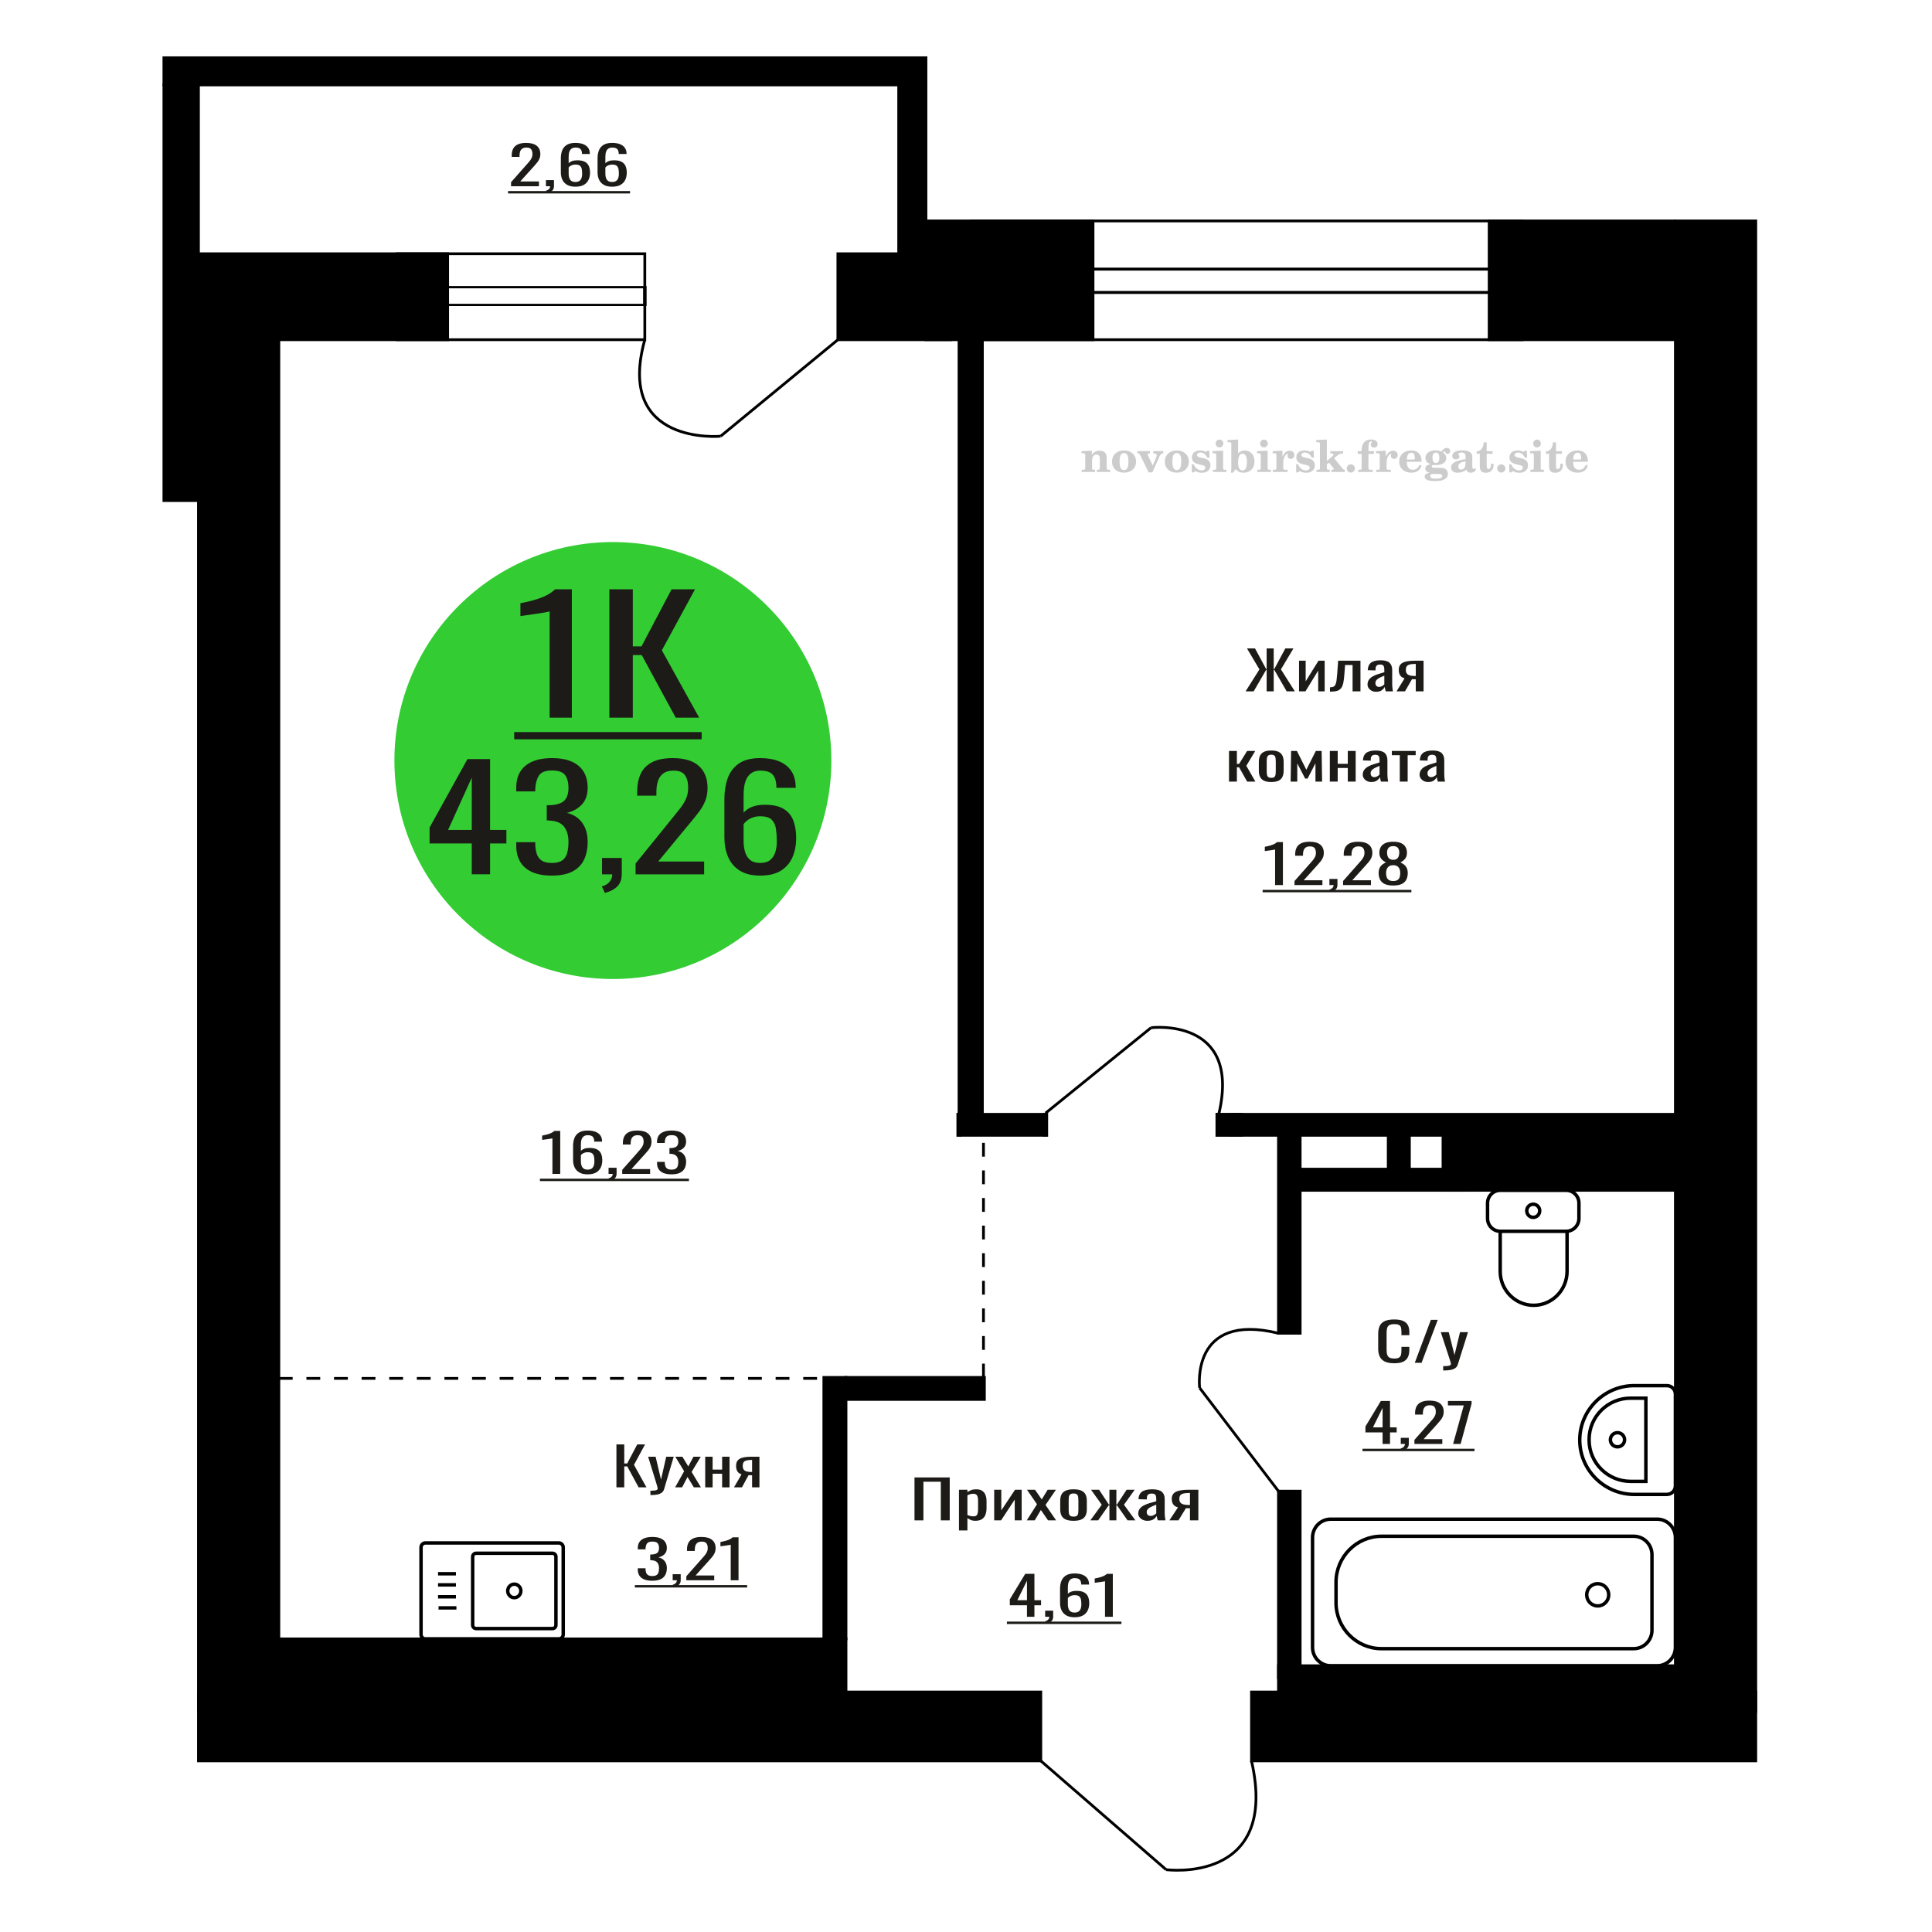 <?xml version="1.0" encoding="UTF-8"?>
<!DOCTYPE svg PUBLIC "-//W3C//DTD SVG 1.1//EN" "http://www.w3.org/Graphics/SVG/1.1/DTD/svg11.dtd">
<!-- Creator: CorelDRAW 2019 -->
<svg xmlns="http://www.w3.org/2000/svg" xml:space="preserve" width="140mm" height="140mm" version="1.1" style="shape-rendering:geometricPrecision; text-rendering:geometricPrecision; image-rendering:optimizeQuality; fill-rule:evenodd; clip-rule:evenodd"
viewBox="0 0 14000 14000"
 xmlns:xlink="http://www.w3.org/1999/xlink">
 <defs>
  <style type="text/css">
   <![CDATA[
    .str0 {stroke:black;stroke-width:25;stroke-miterlimit:22.926}
    .str1 {stroke:black;stroke-width:20;stroke-miterlimit:22.926}
    .str2 {stroke:black;stroke-width:20;stroke-miterlimit:22.926;stroke-dasharray:100 100}
    .fil1 {fill:none}
    .fil3 {fill:black}
    .fil2 {fill:#1C1B17}
    .fil5 {fill:#33CC33}
    .fil0 {fill:#1C1B17;fill-rule:nonzero}
    .fil4 {fill:#CCCCCC;fill-rule:nonzero}
   ]]>
  </style>
 </defs>
 <g id="Слой_x0020_1">
  <polygon class="fil0" points="4466.88,10777.92 4466.88,10466.73 4523.68,10466.73 4523.68,10605.03 4544.78,10605.03 4617.66,10466.73 4674.44,10466.73 4594.03,10614.64 4684.5,10777.92 4627.7,10777.92 4545.29,10626.16 4523.68,10626.16 4523.68,10777.92 "/>
  <path id="1" class="fil0" d="M4713.15 10833.63l0 -31.51c13.07,0 23.46,-0.44 31.16,-1.34 7.71,-0.9 13.24,-2.56 16.59,-5 3.35,-2.43 5.02,-5.82 5.02,-10.18 0,-2.3 -1.17,-7.42 -3.52,-15.36 -2.34,-7.94 -4.85,-16.4 -7.53,-25.36l-58.31 -189.02 54.28 0 39.21 165.97 37.68 -165.97 54.29 0 -69.36 234.35c-3.02,10.76 -8.54,19.28 -16.58,25.55 -8.05,6.28 -18.34,10.82 -30.92,13.64 -12.55,2.82 -27.72,4.23 -45.48,4.23l-6.53 0z"/>
  <polygon id="2" class="fil0" points="4892.07,10777.92 4957.4,10661.13 4893.57,10555.86 4944.84,10555.86 4987.55,10626.16 5025.25,10555.86 5078.03,10555.86 5011.68,10666.12 5079.03,10777.92 5027.77,10777.92 4982.03,10702.62 4942.83,10777.92 "/>
  <polygon id="3" class="fil0" points="5110.19,10777.92 5110.19,10555.86 5163.96,10555.86 5163.96,10649.22 5232.82,10649.22 5232.82,10555.86 5286.6,10555.86 5286.6,10777.92 5232.82,10777.92 5232.82,10679.18 5163.96,10679.18 5163.96,10777.92 "/>
  <path id="4" class="fil0" d="M5318.76 10777.92l54.78 -94.13c-9.38,-2.81 -17,-7.04 -22.86,-12.67 -5.87,-5.64 -10.14,-12.56 -12.82,-20.75 -2.69,-8.2 -4.02,-17.42 -4.02,-27.66 0,-11.78 2,-21.9 6.03,-30.35 4.02,-8.46 10.39,-15.37 19.1,-20.75 8.71,-5.38 20.26,-9.35 34.68,-11.91 14.4,-2.56 32.15,-3.84 53.27,-3.84l56.29 0 0 222.06 -53.27 0 0 -87.6c-5.36,0 -9.89,-0.06 -13.58,-0.19 -3.69,-0.13 -7.7,-0.32 -12.06,-0.57l-47.75 88.36 -57.79 0zm125.15 -111.42c0.67,0 1.75,0 3.26,0 1.51,0 2.43,0 2.77,0l0 -87.21c-0.34,0 -1.26,0 -2.77,0 -1.51,0 -2.42,0 -2.76,0 -15.75,0 -28.23,1.48 -37.44,4.42 -9.23,2.95 -15.68,7.56 -19.35,13.83 -3.69,6.28 -5.54,14.67 -5.54,25.17 0,14.6 4.28,25.48 12.82,32.65 8.55,7.17 24.87,10.89 49.01,11.14z"/>
  <polygon class="fil0" points="6626.79,11017.22 6626.79,10706.03 6882.05,10706.03 6882.05,11017.22 6817.38,11017.22 6817.38,10737.15 6691.47,10737.15 6691.47,11017.22 "/>
  <path id="1" class="fil0" d="M6949.03 11090.22l0 -295.06 61.22 0 0 17.67c7.26,-5.63 16.03,-10.5 26.34,-14.6 10.29,-4.1 22.51,-6.15 36.63,-6.15 17.16,0 30.81,3.01 40.92,9.03 10.1,6.02 17.64,13.58 22.6,22.67 4.96,9.09 8.21,18.31 9.73,27.66 1.53,9.35 2.29,17.35 2.29,24.01l0 53.79c0,15.62 -2.29,30.42 -6.86,44.37 -4.59,13.96 -12.89,25.23 -24.9,33.81 -12.02,8.58 -28.91,12.87 -50.65,12.87 -11.82,0 -22.33,-1.98 -31.49,-5.95 -9.14,-3.97 -17.35,-8.52 -24.61,-13.64l0 89.52 -61.22 0zm105.3 -102.2c10.68,0 18.31,-2.62 22.88,-7.87 4.59,-5.25 7.45,-12.36 8.6,-21.33 1.15,-8.96 1.71,-18.82 1.71,-29.58l0 -53.79c0,-9.22 -0.76,-17.73 -2.29,-25.54 -1.52,-7.82 -4.77,-14.03 -9.73,-18.64 -4.96,-4.61 -12.78,-6.91 -23.46,-6.91 -8.02,0 -15.64,1.15 -22.9,3.45 -7.24,2.31 -13.54,5 -18.89,8.07l0 142.15c5.74,2.82 12.22,5.19 19.47,7.11 7.24,1.92 15.45,2.88 24.61,2.88z"/>
  <polygon id="2" class="fil0" points="7204.28,11017.22 7204.28,10795.16 7255.78,10795.16 7255.78,10944.61 7355.37,10795.16 7403.44,10795.16 7403.44,11017.22 7353.09,11017.22 7353.09,10866.62 7254.07,11017.22 "/>
  <polygon id="3" class="fil0" points="7440.07,11017.22 7514.47,10900.43 7441.78,10795.16 7500.17,10795.16 7548.8,10865.46 7591.74,10795.16 7651.83,10795.16 7576.27,10905.42 7652.98,11017.22 7594.6,11017.22 7542.52,10941.92 7497.87,11017.22 "/>
  <path id="4" class="fil0" d="M7779.45 11020.29c-24.41,0 -43.68,-3.33 -57.8,-9.99 -14.12,-6.65 -24.13,-16.13 -30.05,-28.43 -5.91,-12.29 -8.87,-26.76 -8.87,-43.41l0 -64.54c0,-16.65 2.96,-31.12 8.87,-43.42 5.92,-12.29 15.93,-21.77 30.05,-28.43 14.12,-6.66 33.39,-9.99 57.8,-9.99 24.42,0 43.59,3.33 57.52,9.99 13.93,6.66 23.85,16.14 29.76,28.43 5.92,12.3 8.88,26.77 8.88,43.42l0 64.54c0,16.65 -2.96,31.12 -8.88,43.41 -5.91,12.3 -15.83,21.78 -29.76,28.43 -13.93,6.66 -33.1,9.99 -57.52,9.99zm0 -30.35c11.83,0 20.13,-2.3 24.89,-6.91 4.79,-4.61 7.65,-10.7 8.6,-18.25 0.95,-7.56 1.43,-15.43 1.43,-23.63l0 -69.54c0,-8.45 -0.48,-16.39 -1.43,-23.82 -0.95,-7.43 -3.81,-13.51 -8.6,-18.25 -4.76,-4.74 -13.06,-7.1 -24.89,-7.1 -11.83,0 -20.21,2.36 -25.17,7.1 -4.97,4.74 -7.93,10.82 -8.88,18.25 -0.96,7.43 -1.43,15.37 -1.43,23.82l0 69.54c0,8.2 0.47,16.07 1.43,23.63 0.95,7.55 3.91,13.64 8.88,18.25 4.96,4.61 13.34,6.91 25.17,6.91z"/>
  <polygon id="5" class="fil0" points="7900.79,11017.22 7983.76,10903.88 7905.93,10795.16 7964.31,10795.16 8034.71,10901.96 8039.28,10901.96 8039.28,10795.16 8089.65,10795.16 8089.65,10901.96 8094.22,10901.96 8164.04,10795.16 8222.42,10795.16 8144.59,10903.88 8227.58,11017.22 8170.91,11017.22 8094.22,10908.11 8089.65,10908.11 8089.65,11017.22 8039.28,11017.22 8039.28,10908.11 8034.13,10908.11 7957.44,11017.22 "/>
  <path id="6" class="fil0" d="M8314.56 11020.29c-12.97,0 -24.42,-2.49 -34.34,-7.49 -9.92,-4.99 -17.74,-11.4 -23.46,-19.21 -5.72,-7.81 -8.58,-16.07 -8.58,-24.78 0,-13.83 3.43,-25.48 10.29,-34.96 6.87,-9.48 16.32,-17.48 28.34,-24.01 12.02,-6.53 25.95,-12.23 41.77,-17.1 15.83,-4.86 32.53,-9.6 50.08,-14.21l0 -15.75c0,-8.97 -0.76,-16.4 -2.29,-22.29 -1.52,-5.89 -4.66,-10.31 -9.43,-13.25 -4.78,-2.95 -11.93,-4.42 -21.47,-4.42 -8.4,0 -15.16,1.28 -20.32,3.84 -5.15,2.56 -8.88,6.21 -11.16,10.95 -2.29,4.74 -3.44,10.31 -3.44,16.71l0 11.14 -60.66 -1.53c0.76,-24.59 9.17,-42.71 25.18,-54.36 16.03,-11.66 40.83,-17.49 74.41,-17.49 32.8,0 56.09,6.02 69.82,18.06 13.74,12.04 20.6,29.46 20.6,52.25l0 101.43c0,6.91 0.29,13.57 0.87,19.98 0.56,6.4 1.32,12.35 2.28,17.86 0.95,5.51 1.81,10.69 2.57,15.56l-56.08 0c-1.15,-4.1 -2.58,-9.28 -4.29,-15.56 -1.72,-6.27 -2.97,-11.97 -3.73,-17.1 -3.81,8.71 -11.16,16.84 -22.03,24.4 -10.87,7.56 -25.85,11.33 -44.93,11.33zm24.04 -35.34c6.11,0 11.83,-1.15 17.17,-3.46 5.34,-2.3 10.11,-4.93 14.31,-7.88 4.2,-2.94 7.06,-5.31 8.58,-7.1l0 -63.01c-9.53,3.59 -18.5,7.17 -26.9,10.76 -8.39,3.58 -15.73,7.36 -22.03,11.33 -6.29,3.97 -11.25,8.45 -14.89,13.45 -3.62,4.99 -5.43,10.69 -5.43,17.09 0,8.97 2.48,16.01 7.44,21.13 4.97,5.13 12.21,7.69 21.75,7.69z"/>
  <path id="7" class="fil0" d="M8473.66 11017.22l62.39 -94.13c-10.68,-2.81 -19.37,-7.04 -26.04,-12.67 -6.68,-5.64 -11.55,-12.56 -14.6,-20.75 -3.06,-8.2 -4.57,-17.42 -4.57,-27.66 0,-11.78 2.27,-21.9 6.86,-30.35 4.58,-8.46 11.83,-15.37 21.75,-20.75 9.92,-5.38 23.08,-9.35 39.49,-11.91 16.41,-2.56 36.62,-3.84 60.66,-3.84l64.1 0 0 222.06 -60.66 0 0 -87.6c-6.1,0 -11.26,-0.06 -15.46,-0.19 -4.2,-0.13 -8.77,-0.32 -13.73,-0.57l-54.38 88.36 -65.81 0zm142.52 -111.42c0.76,0 1.99,0 3.71,0 1.72,0 2.77,0 3.15,0l0 -87.21c-0.38,0 -1.43,0 -3.15,0 -1.72,0 -2.76,0 -3.15,0 -17.93,0 -32.14,1.48 -42.63,4.42 -10.5,2.95 -17.85,7.56 -22.03,13.83 -4.2,6.28 -6.31,14.67 -6.31,25.17 0,14.6 4.88,25.48 14.6,32.65 9.73,7.17 28.32,10.89 55.81,11.14z"/>
  <path class="fil1 str0" d="M10871.01 8625.47l478.83 0c50.45,0 91.73,41.89 91.73,93.09l0 110.67c0,51.2 -41.28,93.08 -91.73,93.08l-478.83 0c-50.46,0 -91.73,-41.88 -91.73,-93.08l0 -110.67c0,-51.2 41.27,-93.09 91.73,-93.09zm0 296.84l484.55 0 0 290.61c0,135.23 -109.02,245.86 -242.27,245.86l-0.01 0c-133.25,0 -242.27,-110.63 -242.27,-245.86l0 -290.61zm239.41 -196.06c25.93,0 46.95,21.33 46.95,47.65 0,26.31 -21.02,47.64 -46.95,47.64 -25.93,0 -46.95,-21.33 -46.95,-47.64 0,-26.32 21.02,-47.65 46.95,-47.65z"/>
  <path class="fil1 str0" d="M4049.71 11876.07l-967.2 0c-17.35,0 -31.55,-14.6 -31.55,-32.45l0 -630.51c0,-17.85 14.2,-32.45 31.55,-32.45l967.2 0c17.35,0 31.55,14.6 31.55,32.45l0 630.51c0,17.85 -14.2,32.45 -31.55,32.45zm-45.99 -74.89l-553.85 0c-13.62,0 -24.75,-11.45 -24.75,-25.45l0 -494.71c0,-14.01 11.13,-25.47 24.75,-25.47l553.85 0c13.61,0 24.75,11.46 24.75,25.47l0 494.71c0,14 -11.14,25.45 -24.75,25.45zm-276.93 -223.88c-26.28,0 -47.58,-21.9 -47.58,-48.93 0,-27.03 21.3,-48.94 47.58,-48.94 26.28,0 47.58,21.91 47.58,48.94 0,27.03 -21.3,48.93 -47.58,48.93zm-419.3 74.09l-129.69 0m126.09 -80.51l-129.7 0m129.7 -86.28l-129.7 0m129.7 -80.52l-129.7 0"/>
  <path class="fil1 str0" d="M12140.48 10767.79l0 -665.67c0,-33.7 -27.64,-61.27 -61.44,-61.27l-236.45 0c-217.37,0 -395.21,177.34 -395.21,394.1l0 0.01c0,216.76 177.84,394.1 395.21,394.1l236.45 0c33.8,0 61.44,-27.57 61.44,-61.27zm-213.82 -33.33l0 -602.84 -111.38 0c-165.03,0 -300.07,134.65 -300.07,299.22l0 4.4c0,164.57 135.04,299.22 300.07,299.22l111.38 0zm-154.31 -301.42c0,-28.32 -23.02,-51.28 -51.42,-51.28 -28.4,0 -51.42,22.96 -51.42,51.28 0,28.32 23.02,51.28 51.42,51.28 28.4,0 51.42,-22.96 51.42,-51.28z"/>
  <path class="fil0" d="M4726.4 11454.69c-23.29,0 -42.67,-3.2 -58.19,-9.61 -15.52,-6.4 -27.17,-15.62 -34.92,-27.66 -7.77,-12.04 -11.64,-26.25 -11.64,-42.64l0 -10.38 56.07 0c0,1.03 0,2.12 0,3.27 0,1.15 0,2.37 0,3.65 0.36,9.22 1.86,17.54 4.51,24.97 2.64,7.43 7.4,13.32 14.27,17.67 6.88,4.36 16.85,6.53 29.9,6.53 13.75,0 24.15,-2.36 31.2,-7.1 7.07,-4.74 11.82,-11.46 14.29,-20.17 2.47,-8.71 3.71,-18.7 3.71,-29.97 0,-16.39 -4.15,-29.77 -12.44,-40.15 -8.29,-10.37 -22.84,-16.07 -43.65,-17.09 -1.06,-0.26 -2.38,-0.39 -3.96,-0.39 -1.59,0 -2.91,0 -3.97,0l0 -41.11c1.06,0 2.29,0 3.71,0 1.4,0 2.64,0 3.7,0 20.1,-0.51 34.56,-4.35 43.38,-11.52 8.82,-7.17 13.23,-19.08 13.23,-35.73 0,-14.09 -3.27,-25.36 -9.79,-33.81 -6.53,-8.45 -19.49,-12.68 -38.89,-12.68 -19.4,0 -32.26,4.68 -38.61,14.02 -6.35,9.35 -9.89,21.33 -10.59,35.93 0,1.02 0,2.11 0,3.26 0,1.15 0,2.24 0,3.27l-56.07 0 0 -10.38c0,-16.64 3.87,-30.86 11.64,-42.64 7.75,-11.78 19.48,-20.88 35.18,-27.28 15.7,-6.4 35.18,-9.6 58.45,-9.6 23.63,0 43.21,3.2 58.73,9.6 15.52,6.4 27.15,15.56 34.91,27.47 7.76,11.91 11.65,26.19 11.65,42.84 0,18.7 -5.57,33.68 -16.68,44.95 -11.1,11.27 -26.01,18.95 -44.7,23.05 13.06,2.82 24.07,7.68 33.07,14.6 8.99,6.91 15.95,15.69 20.9,26.32 4.93,10.63 7.41,22.98 7.41,37.07 0,18.44 -3.54,34.51 -10.59,48.22 -7.05,13.7 -18.34,24.33 -33.86,31.88 -15.52,7.56 -35.97,11.34 -61.36,11.34z"/>
  <path id="1" class="fil0" d="M4882.99 11501.56l-8.99 -17.67c9.51,-2.31 17.02,-6.34 22.48,-12.11 5.47,-5.76 8.2,-12.61 8.2,-20.55l-30.16 0 0 -44.18 58.19 0 0 43.41c0,13.58 -4.05,24.4 -12.16,32.47 -8.11,8.06 -20.64,14.27 -37.56,18.63z"/>
  <path id="2" class="fil0" d="M4973.44 11451.23l0 -29.2 108.98 -123.32c8.12,-9.22 15.61,-17.8 22.48,-25.74 6.89,-7.94 12.53,-16.33 16.94,-25.17 4.41,-8.83 6.61,-19.02 6.61,-30.54 0,-14.34 -3.18,-25.61 -9.53,-33.81 -6.35,-8.2 -17.45,-12.29 -33.32,-12.29 -13.4,0 -23.81,2.68 -31.22,8.06 -7.41,5.38 -12.52,12.43 -15.34,21.13 -2.82,8.71 -4.23,18.06 -4.23,28.05l0 10.37 -56.6 0 0 -10.75c0,-18.7 3.44,-34.77 10.31,-48.22 6.89,-13.45 17.98,-23.88 33.34,-31.31 15.34,-7.43 35.7,-11.14 61.09,-11.14 34.57,0 60.32,7.1 77.24,21.32 16.92,14.21 25.39,33.87 25.39,58.97 0,13.32 -2.2,24.97 -6.61,34.96 -4.41,9.99 -10.13,19.34 -17.2,28.05 -7.05,8.71 -14.8,17.67 -23.27,26.89l-98.4 109.11 135.43 0 0 34.58 -202.09 0z"/>
  <path id="3" class="fil0" d="M5295.09 11451.23l0 -257.41c-0.36,0.26 -4.32,1.03 -11.91,2.31 -7.57,1.28 -16.14,2.56 -25.65,3.84 -9.53,1.28 -17.99,2.43 -25.39,3.46 -7.41,1.02 -11.3,1.53 -11.64,1.53l0 -31.12c5.99,-1.02 12.96,-2.43 20.89,-4.22 7.93,-1.79 16.04,-3.97 24.33,-6.53 8.29,-2.56 16.23,-5.77 23.81,-9.61 7.58,-3.84 14.02,-8.32 19.32,-13.44l42.83 0 0 311.19 -56.59 0z"/>
  <polygon id="4" class="fil2" points="4600.49,11486.16 5414.12,11486.16 5414.12,11503.62 4600.49,11503.62 "/>
  <path class="fil0" d="M7441.81 11715.8l0 -83.37 -124.31 0 0 -43.03 111.62 -184.79 66.66 0 0 191.32 48.13 0 0 36.5 -48.13 0 0 83.37 -53.97 0zm-69.82 -119.87l69.82 0 0 -141.38 -69.82 141.38z"/>
  <path id="1" class="fil0" d="M7582 11766.13l-8.99 -17.67c9.52,-2.31 17.02,-6.34 22.49,-12.11 5.46,-5.76 8.19,-12.61 8.19,-20.55l-30.16 0 0 -44.18 58.19 0 0 43.41c0,13.58 -4.04,24.4 -12.15,32.47 -8.11,8.06 -20.65,14.27 -37.57,18.63z"/>
  <path id="2" class="fil0" d="M7786.73 11719.26c-24.69,0 -44.79,-4.55 -60.31,-13.64 -15.52,-9.09 -26.89,-21.39 -34.12,-36.88 -7.23,-15.5 -10.85,-32.72 -10.85,-51.68l0 -104.88c0,-20.23 3.18,-38.68 9.53,-55.32 6.34,-16.65 17.18,-29.97 32.53,-39.96 15.34,-9.99 36.41,-14.98 63.22,-14.98 22.21,0 40.99,2.94 56.33,8.83 15.34,5.89 27.16,14.47 35.45,25.74 8.29,11.27 12.61,24.98 12.97,41.11 0,0.51 0.08,1.22 0.26,2.12 0.18,0.89 0.26,1.72 0.26,2.49l-57.13 0c0,-15.11 -3.36,-26.63 -10.05,-34.57 -6.71,-7.94 -19.4,-11.91 -38.09,-11.91 -10.23,0 -19.04,2.36 -26.45,7.1 -7.41,4.74 -12.97,11.98 -16.66,21.71 -3.71,9.73 -5.57,22.28 -5.57,37.65l0 47.26c5.65,-6.41 13.68,-11.59 24.07,-15.56 10.41,-3.97 23.19,-5.96 38.37,-5.96 23.63,0 42.13,3.71 55.54,11.14 13.4,7.43 22.92,17.87 28.56,31.31 5.65,13.45 8.47,29.27 8.47,47.45 0,18.7 -3.52,35.73 -10.57,51.1 -7.07,15.37 -18.35,27.6 -33.86,36.69 -15.52,9.09 -36.16,13.64 -61.9,13.64zm0 -34.2c12.7,0 22.57,-2.62 29.62,-7.87 7.05,-5.25 12.08,-12.23 15.08,-20.94 3,-8.71 4.5,-18.18 4.5,-28.43 0,-12.29 -0.8,-23.69 -2.38,-34.19 -1.59,-10.5 -5.73,-18.89 -12.44,-25.17 -6.7,-6.27 -18.16,-9.41 -34.38,-9.41 -7.77,0 -14.82,1.02 -21.16,3.07 -6.35,2.05 -11.82,4.68 -16.4,7.88 -4.59,3.2 -8.29,6.6 -11.12,10.18l0 46.49c0,10.5 1.51,20.23 4.51,29.2 2.99,8.96 8.01,16.07 15.08,21.32 7.05,5.25 16.74,7.87 29.09,7.87z"/>
  <path id="3" class="fil0" d="M8007.34 11715.8l0 -257.41c-0.36,0.26 -4.33,1.03 -11.91,2.31 -7.58,1.28 -16.14,2.56 -25.66,3.84 -9.53,1.28 -17.98,2.43 -25.39,3.46 -7.41,1.02 -11.29,1.53 -11.63,1.53l0 -31.12c5.99,-1.02 12.95,-2.43 20.88,-4.22 7.94,-1.79 16.05,-3.97 24.34,-6.53 8.29,-2.56 16.23,-5.77 23.8,-9.61 7.59,-3.84 14.02,-8.32 19.32,-13.44l42.84 0 0 311.19 -56.59 0z"/>
  <polygon id="4" class="fil2" points="7296.33,11750.73 8126.36,11750.73 8126.36,11768.19 7296.33,11768.19 "/>
  <line class="fil1 str1" x1="9264.39" y1="10805.8" x2="8693.06" y2= "10057.13" />
  <path class="fil1 str1" d="M8693.06 10057.13c0,0 -69.3,-552.33 571.33,-395.93"/>
  <path class="fil1 str1" d="M8450.14 13548.23c0,0 823.5,109.49 618.72,-788.41"/>
  <line class="fil1 str1" x1="7541.93" y1="12759.82" x2="8450.14" y2= "13548.23" />
  <path class="fil0" d="M9239.92 6413.38l0 -257.41c-0.36,0.26 -4.32,1.03 -11.91,2.31 -7.57,1.28 -16.14,2.56 -25.65,3.84 -9.53,1.28 -17.99,2.43 -25.39,3.46 -7.41,1.02 -11.3,1.53 -11.64,1.53l0 -31.12c5.99,-1.02 12.96,-2.43 20.89,-4.22 7.93,-1.79 16.04,-3.97 24.33,-6.53 8.29,-2.56 16.23,-5.77 23.81,-9.61 7.59,-3.84 14.02,-8.32 19.32,-13.44l42.84 0 0 311.19 -56.6 0z"/>
  <path id="1" class="fil0" d="M9380.63 6413.38l0 -29.2 108.98 -123.32c8.12,-9.22 15.61,-17.8 22.48,-25.74 6.89,-7.94 12.54,-16.33 16.94,-25.17 4.41,-8.83 6.61,-19.02 6.61,-30.54 0,-14.34 -3.18,-25.61 -9.53,-33.81 -6.35,-8.2 -17.44,-12.29 -33.32,-12.29 -13.4,0 -23.81,2.68 -31.22,8.06 -7.4,5.38 -12.51,12.43 -15.34,21.13 -2.82,8.71 -4.22,18.06 -4.22,28.05l0 10.37 -56.61 0 0 -10.75c0,-18.7 3.44,-34.77 10.31,-48.22 6.89,-13.45 17.99,-23.88 33.34,-31.31 15.34,-7.43 35.7,-11.14 61.1,-11.14 34.56,0 60.31,7.1 77.23,21.32 16.92,14.21 25.39,33.87 25.39,58.97 0,13.32 -2.2,24.97 -6.61,34.96 -4.4,9.99 -10.13,19.34 -17.2,28.05 -7.05,8.71 -14.8,17.67 -23.27,26.89l-98.4 109.11 135.43 0 0 34.58 -202.09 0z"/>
  <path id="2" class="fil0" d="M9641.97 6463.71l-8.99 -17.67c9.51,-2.31 17.02,-6.34 22.49,-12.11 5.46,-5.76 8.19,-12.61 8.19,-20.55l-30.16 0 0 -44.18 58.19 0 0 43.41c0,13.58 -4.04,24.4 -12.15,32.47 -8.12,8.06 -20.65,14.27 -37.57,18.63z"/>
  <path id="3" class="fil0" d="M9732.43 6413.38l0 -29.2 108.97 -123.32c8.12,-9.22 15.61,-17.8 22.49,-25.74 6.88,-7.94 12.53,-16.33 16.93,-25.17 4.41,-8.83 6.61,-19.02 6.61,-30.54 0,-14.34 -3.18,-25.61 -9.53,-33.81 -6.35,-8.2 -17.44,-12.29 -33.32,-12.29 -13.4,0 -23.81,2.68 -31.22,8.06 -7.4,5.38 -12.51,12.43 -15.34,21.13 -2.82,8.71 -4.22,18.06 -4.22,28.05l0 10.37 -56.61 0 0 -10.75c0,-18.7 3.44,-34.77 10.31,-48.22 6.89,-13.45 17.99,-23.88 33.34,-31.31 15.34,-7.43 35.7,-11.14 61.1,-11.14 34.56,0 60.31,7.1 77.23,21.32 16.92,14.21 25.39,33.87 25.39,58.97 0,13.32 -2.2,24.97 -6.61,34.96 -4.4,9.99 -10.13,19.34 -17.2,28.05 -7.05,8.71 -14.8,17.67 -23.27,26.89l-98.4 109.11 135.43 0 0 34.58 -202.08 0z"/>
  <path id="4" class="fil0" d="M10095.86 6416.84c-25.74,0 -46.37,-3.72 -61.89,-11.14 -15.52,-7.43 -26.71,-18 -33.6,-31.7 -6.87,-13.7 -10.31,-29.77 -10.31,-48.22 0,-10.5 1.24,-19.72 3.7,-27.66 2.47,-7.94 6.09,-14.92 10.84,-20.94 4.76,-6.01 10.41,-11.26 16.94,-15.75 6.52,-4.48 13.65,-8.51 21.42,-12.1 -14.11,-6.91 -25.57,-15.94 -34.38,-27.08 -8.83,-11.15 -13.23,-25.3 -13.23,-42.46 0,-16.39 3.52,-30.6 10.58,-42.64 7.05,-12.04 18.07,-21.33 33.07,-27.86 14.98,-6.53 33.94,-9.79 56.86,-9.79 22.93,0 41.7,3.26 56.34,9.79 14.63,6.53 25.48,15.82 32.53,27.86 7.05,12.04 10.59,26.25 10.59,42.64 0,17.42 -4.32,31.63 -12.97,42.65 -8.63,11.01 -20.18,19.98 -34.64,26.89 7.75,3.59 14.9,7.62 21.42,12.1 6.53,4.49 12.16,9.74 16.93,15.75 4.76,6.02 8.47,13 11.11,20.94 2.64,7.94 3.96,17.16 3.96,27.66 0,18.45 -3.44,34.52 -10.31,48.22 -6.87,13.7 -17.98,24.27 -33.32,31.7 -15.36,7.42 -35.9,11.14 -61.64,11.14zm0 -32.66c13.76,0 24.34,-2.56 31.74,-7.68 7.41,-5.12 12.44,-12.04 15.08,-20.75 2.65,-8.71 3.97,-18.44 3.97,-29.2 0,-9.73 -1.5,-18.89 -4.51,-27.47 -2.98,-8.58 -8.19,-15.62 -15.6,-21.13 -7.4,-5.5 -17.64,-8.26 -30.68,-8.26 -13.05,0 -23.36,2.69 -30.95,8.07 -7.57,5.38 -12.96,12.36 -16.14,20.94 -3.17,8.58 -4.75,17.86 -4.75,27.85 0,10.76 1.41,20.49 4.23,29.2 2.82,8.71 8.03,15.63 15.6,20.75 7.59,5.12 18.26,7.68 32.01,7.68zm0 -153.67c12,-0.26 21.07,-2.95 27.24,-8.07 6.18,-5.12 10.49,-11.72 12.97,-19.79 2.47,-8.07 3.71,-16.45 3.71,-25.16 0,-12.81 -3.18,-23.69 -9.53,-32.66 -6.35,-8.96 -17.81,-13.45 -34.39,-13.45 -16.57,0 -28.21,4.49 -34.92,13.45 -6.7,8.97 -10.05,19.85 -10.05,32.66 0,8.71 1.24,17.09 3.71,25.16 2.46,8.07 6.96,14.67 13.49,19.79 6.53,5.12 15.78,7.81 27.77,8.07z"/>
  <polygon id="5" class="fil2" points="9149.45,6448.31 10227.59,6448.31 10227.59,6465.77 9149.45,6465.77 "/>
  <polygon class="fil0" points="9025.94,5009.8 9126.26,4850.75 9036.08,4698.61 9094.24,4698.61 9175.36,4848.82 9178.56,4848.82 9178.56,4698.61 9229.79,4698.61 9229.79,4848.82 9233.53,4848.82 9314.1,4698.61 9372.8,4698.61 9282.08,4850.75 9382.94,5009.8 9323.7,5009.8 9234.05,4854.2 9229.79,4854.2 9229.79,5009.8 9178.56,5009.8 9178.56,4854.2 9174.83,4854.2 9084.64,5009.8 "/>
  <polygon id="1" class="fil0" points="9413.36,5009.8 9413.36,4787.74 9461.37,4787.74 9461.37,4937.19 9554.23,4787.74 9599.05,4787.74 9599.05,5009.8 9552.1,5009.8 9552.1,4859.2 9459.78,5009.8 "/>
  <path id="2" class="fil0" d="M9637.47 5011.72l0 -31.12c10.68,0 19.13,-1.54 25.35,-4.61 6.22,-3.07 11.03,-8.26 14.4,-15.56 3.39,-7.3 5.96,-17.16 7.74,-29.58 1.78,-12.42 3.39,-27.98 4.8,-46.68l6.95 -96.43 161.69 0 0 222.06 -57.1 0 0 -190.94 -54.44 0 -4.8 65.31c-1.78,25.36 -4.36,46.36 -7.74,63.01 -3.37,16.65 -8.62,29.64 -15.73,38.99 -7.12,9.35 -16.64,15.95 -28.56,19.79 -11.92,3.84 -27.3,5.76 -46.16,5.76l-6.4 0z"/>
  <path id="3" class="fil0" d="M9971.52 5012.87c-12.1,0 -22.77,-2.49 -32.02,-7.49 -9.25,-4.99 -16.54,-11.4 -21.87,-19.21 -5.34,-7.81 -8,-16.07 -8,-24.78 0,-13.83 3.19,-25.48 9.59,-34.96 6.41,-9.48 15.21,-17.48 26.42,-24.01 11.21,-6.53 24.2,-12.23 38.95,-17.1 14.76,-4.86 30.33,-9.6 46.7,-14.21l0 -15.75c0,-8.97 -0.71,-16.4 -2.14,-22.29 -1.42,-5.89 -4.35,-10.31 -8.8,-13.25 -4.45,-2.95 -11.12,-4.42 -20.01,-4.42 -7.83,0 -14.14,1.28 -18.95,3.84 -4.8,2.56 -8.27,6.21 -10.4,10.95 -2.14,4.74 -3.21,10.31 -3.21,16.71l0 11.14 -56.56 -1.53c0.71,-24.59 8.54,-42.71 23.48,-54.36 14.94,-11.66 38.07,-17.49 69.38,-17.49 30.58,0 52.29,6.02 65.1,18.06 12.8,12.04 19.21,29.46 19.21,52.25l0 101.43c0,6.91 0.26,13.57 0.8,19.98 0.53,6.4 1.24,12.35 2.13,17.86 0.89,5.51 1.69,10.69 2.4,15.56l-52.29 0c-1.07,-4.1 -2.41,-9.28 -4,-15.56 -1.6,-6.27 -2.77,-11.97 -3.48,-17.1 -3.55,8.71 -10.4,16.84 -20.54,24.4 -10.14,7.56 -24.1,11.33 -41.89,11.33zm22.42 -35.34c5.69,0 11.02,-1.15 16,-3.46 4.98,-2.3 9.43,-4.93 13.35,-7.88 3.91,-2.94 6.58,-5.31 8,-7.1l0 -63.01c-8.89,3.59 -17.26,7.17 -25.09,10.76 -7.82,3.58 -14.67,7.36 -20.54,11.33 -5.86,3.97 -10.49,8.45 -13.88,13.45 -3.37,4.99 -5.07,10.69 -5.07,17.09 0,8.97 2.32,16.01 6.95,21.13 4.62,5.13 11.37,7.69 20.28,7.69z"/>
  <path id="4" class="fil0" d="M10119.86 5009.8l58.17 -94.13c-9.96,-2.81 -18.06,-7.04 -24.28,-12.67 -6.22,-5.64 -10.76,-12.56 -13.61,-20.75 -2.85,-8.2 -4.26,-17.42 -4.26,-27.66 0,-11.78 2.12,-21.9 6.4,-30.35 4.26,-8.46 11.03,-15.37 20.28,-20.75 9.25,-5.38 21.51,-9.35 36.82,-11.91 15.29,-2.56 34.14,-3.84 56.56,-3.84l59.77 0 0 222.06 -56.56 0 0 -87.6c-5.7,0 -10.5,-0.06 -14.42,-0.19 -3.92,-0.13 -8.18,-0.32 -12.81,-0.57l-50.69 88.36 -61.37 0zm132.88 -111.42c0.71,0 1.87,0 3.46,0 1.61,0 2.59,0 2.95,0l0 -87.21c-0.36,0 -1.34,0 -2.95,0 -1.59,0 -2.57,0 -2.93,0 -16.72,0 -29.97,1.48 -39.75,4.42 -9.79,2.95 -16.64,7.56 -20.54,13.83 -3.92,6.28 -5.88,14.67 -5.88,25.17 0,14.6 4.54,25.48 13.61,32.65 9.07,7.17 26.41,10.89 52.03,11.14z"/>
  <polygon id="5" class="fil0" points="8905.87,5663.69 8905.87,5441.63 8962.95,5441.63 8962.95,5535.37 8978.97,5535.37 9037.14,5441.63 9095.84,5441.63 9031.26,5549.2 9096.91,5663.69 9037.14,5663.69 8978.97,5559.96 8962.95,5559.96 8962.95,5663.69 "/>
  <path id="6" class="fil0" d="M9212.16 5666.76c-22.76,0 -40.72,-3.33 -53.89,-9.99 -13.17,-6.65 -22.5,-16.13 -28.01,-28.43 -5.52,-12.29 -8.28,-26.76 -8.28,-43.41l0 -64.54c0,-16.65 2.76,-31.12 8.28,-43.42 5.51,-12.29 14.84,-21.77 28.01,-28.43 13.17,-6.66 31.13,-9.99 53.89,-9.99 22.77,0 40.65,3.33 53.63,9.99 12.99,6.66 22.24,16.14 27.75,28.43 5.52,12.3 8.28,26.77 8.28,43.42l0 64.54c0,16.65 -2.76,31.12 -8.28,43.41 -5.51,12.3 -14.76,21.78 -27.75,28.43 -12.98,6.66 -30.86,9.99 -53.63,9.99zm0 -30.35c11.03,0 18.77,-2.3 23.21,-6.91 4.46,-4.61 7.13,-10.7 8.02,-18.25 0.89,-7.56 1.33,-15.43 1.33,-23.63l0 -69.54c0,-8.45 -0.44,-16.39 -1.33,-23.82 -0.89,-7.43 -3.56,-13.51 -8.02,-18.25 -4.44,-4.74 -12.18,-7.1 -23.21,-7.1 -11.02,0 -18.84,2.36 -23.47,7.1 -4.63,4.74 -7.39,10.82 -8.28,18.25 -0.89,7.43 -1.33,15.37 -1.33,23.82l0 69.54c0,8.2 0.44,16.07 1.33,23.63 0.89,7.55 3.65,13.64 8.28,18.25 4.63,4.61 12.45,6.91 23.47,6.91z"/>
  <polygon id="7" class="fil0" points="9352.51,5663.69 9355.71,5441.63 9397.87,5441.63 9466.18,5578.02 9535.02,5441.63 9577.17,5441.63 9580.37,5663.69 9532.35,5663.69 9532.35,5531.14 9475.25,5641.79 9457.64,5641.79 9400.54,5531.91 9400.54,5663.69 "/>
  <polygon id="8" class="fil0" points="9636.41,5663.69 9636.41,5441.63 9693.5,5441.63 9693.5,5534.99 9766.62,5534.99 9766.62,5441.63 9823.72,5441.63 9823.72,5663.69 9766.62,5663.69 9766.62,5564.95 9693.5,5564.95 9693.5,5663.69 "/>
  <path id="9" class="fil0" d="M9936.84 5666.76c-12.1,0 -22.77,-2.49 -32.02,-7.49 -9.25,-4.99 -16.54,-11.4 -21.88,-19.21 -5.33,-7.81 -8,-16.07 -8,-24.78 0,-13.83 3.2,-25.48 9.6,-34.96 6.4,-9.48 15.21,-17.48 26.42,-24.01 11.21,-6.53 24.19,-12.23 38.95,-17.1 14.76,-4.86 30.33,-9.6 46.69,-14.21l0 -15.75c0,-8.97 -0.71,-16.4 -2.14,-22.29 -1.41,-5.89 -4.34,-10.31 -8.79,-13.25 -4.46,-2.95 -11.12,-4.42 -20.01,-4.42 -7.84,0 -14.14,1.28 -18.95,3.84 -4.8,2.56 -8.28,6.21 -10.4,10.95 -2.14,4.74 -3.21,10.31 -3.21,16.71l0 11.14 -56.56 -1.53c0.71,-24.59 8.54,-42.71 23.47,-54.36 14.95,-11.66 38.08,-17.49 69.38,-17.49 30.59,0 52.3,6.02 65.1,18.06 12.81,12.04 19.21,29.46 19.21,52.25l0 101.43c0,6.91 0.27,13.57 0.81,19.98 0.53,6.4 1.24,12.35 2.12,17.86 0.89,5.51 1.7,10.69 2.41,15.56l-52.3 0c-1.07,-4.1 -2.4,-9.28 -4,-15.56 -1.59,-6.27 -2.76,-11.97 -3.47,-17.1 -3.56,8.71 -10.4,16.84 -20.54,24.4 -10.14,7.56 -24.1,11.33 -41.89,11.33zm22.41 -35.34c5.7,0 11.03,-1.15 16,-3.46 4.99,-2.3 9.44,-4.93 13.35,-7.88 3.92,-2.94 6.59,-5.31 8,-7.1l0 -63.01c-8.89,3.59 -17.25,7.17 -25.08,10.76 -7.82,3.58 -14.67,7.36 -20.54,11.33 -5.87,3.97 -10.49,8.45 -13.88,13.45 -3.38,4.99 -5.07,10.69 -5.07,17.09 0,8.97 2.32,16.01 6.94,21.13 4.63,5.13 11.38,7.69 20.28,7.69z"/>
  <polygon id="10" class="fil0" points="10143.35,5663.69 10143.35,5472.36 10085.72,5472.36 10085.72,5441.63 10258.61,5441.63 10258.61,5472.36 10200.45,5472.36 10200.45,5663.69 "/>
  <path id="11" class="fil0" d="M10348.79 5666.76c-12.1,0 -22.76,-2.49 -32.01,-7.49 -9.25,-4.99 -16.55,-11.4 -21.88,-19.21 -5.33,-7.81 -8,-16.07 -8,-24.78 0,-13.83 3.19,-25.48 9.6,-34.96 6.4,-9.48 15.21,-17.48 26.42,-24.01 11.21,-6.53 24.19,-12.23 38.94,-17.1 14.77,-4.86 30.34,-9.6 46.7,-14.21l0 -15.75c0,-8.97 -0.71,-16.4 -2.14,-22.29 -1.42,-5.89 -4.35,-10.31 -8.79,-13.25 -4.46,-2.95 -11.13,-4.42 -20.02,-4.42 -7.83,0 -14.14,1.28 -18.94,3.84 -4.81,2.56 -8.28,6.21 -10.41,10.95 -2.13,4.74 -3.2,10.31 -3.2,16.71l0 11.14 -56.56 -1.53c0.71,-24.59 8.54,-42.71 23.47,-54.36 14.95,-11.66 38.07,-17.49 69.38,-17.49 30.59,0 52.3,6.02 65.1,18.06 12.81,12.04 19.21,29.46 19.21,52.25l0 101.43c0,6.91 0.27,13.57 0.81,19.98 0.52,6.4 1.23,12.35 2.12,17.86 0.89,5.51 1.7,10.69 2.41,15.56l-52.3 0c-1.07,-4.1 -2.4,-9.28 -4,-15.56 -1.6,-6.27 -2.76,-11.97 -3.47,-17.1 -3.56,8.71 -10.41,16.84 -20.55,24.4 -10.14,7.56 -24.09,11.33 -41.89,11.33zm22.42 -35.34c5.7,0 11.03,-1.15 16,-3.46 4.99,-2.3 9.43,-4.93 13.35,-7.88 3.92,-2.94 6.58,-5.31 8,-7.1l0 -63.01c-8.89,3.59 -17.25,7.17 -25.08,10.76 -7.82,3.58 -14.67,7.36 -20.55,11.33 -5.86,3.97 -10.48,8.45 -13.87,13.45 -3.38,4.99 -5.07,10.69 -5.07,17.09 0,8.97 2.32,16.01 6.94,21.13 4.63,5.13 11.38,7.69 20.28,7.69z"/>
  <rect class="fil1 str1" transform="matrix(4.73995E-13 1.065 2.411 3.15679E-13 7728.54 1950.19)" width="158.75" height="1336.15"/>
  <path class="fil0" d="M10103.42 9878.68c-30.65,0 -54.45,-4.61 -71.38,-13.83 -16.94,-9.22 -28.7,-21.65 -35.3,-37.27 -6.59,-15.62 -9.89,-33.04 -9.89,-52.25l0 -109.88c0,-21 3.3,-39.31 9.89,-54.94 6.6,-15.62 18.36,-27.72 35.3,-36.3 16.93,-8.58 40.73,-12.87 71.38,-12.87 27.1,0 48.58,3.58 64.45,10.75 15.87,7.18 27.27,17.42 34.23,30.74 6.94,13.32 10.42,29.33 10.42,48.02l0 24.59 -57.22 0 0 -21.9c0,-11.52 -0.81,-21.7 -2.41,-30.54 -1.6,-8.84 -5.97,-15.69 -13.1,-20.55 -7.12,-4.87 -19.07,-7.3 -35.82,-7.3 -17.13,0 -29.6,2.62 -37.43,7.87 -7.85,5.25 -12.94,12.68 -15.25,22.28 -2.32,9.61 -3.48,20.81 -3.48,33.62l0 123.33c0,15.62 1.79,27.98 5.35,37.07 3.56,9.09 9.45,15.56 17.65,19.4 8.2,3.84 19.25,5.76 33.16,5.76 16.39,0 28.15,-2.62 35.3,-7.87 7.12,-5.25 11.58,-12.49 13.36,-21.71 1.78,-9.22 2.67,-19.98 2.67,-32.27l0 -23.05 57.22 0 0 23.05c0,18.95 -3.21,35.67 -9.63,50.14 -6.41,14.47 -17.47,25.74 -33.15,33.81 -15.69,8.06 -37.8,12.1 -66.32,12.1z"/>
  <polygon id="1" class="fil0" points="10252.1,9875.22 10368.67,9564.03 10418.41,9564.03 10301.3,9875.22 "/>
  <path id="2" class="fil0" d="M10458 9930.93l0 -31.51c13.9,0 24.95,-0.44 33.15,-1.34 8.2,-0.9 14.09,-2.56 17.65,-5 3.57,-2.43 5.35,-5.82 5.35,-10.18 0,-2.3 -1.26,-7.42 -3.75,-15.36 -2.49,-7.94 -5.16,-16.4 -8.01,-25.36l-62.04 -189.02 57.75 0 41.72 165.97 40.1 -165.97 57.76 0 -73.8 234.35c-3.21,10.76 -9.09,19.28 -17.65,25.55 -8.56,6.28 -19.51,10.82 -32.89,13.64 -13.36,2.82 -29.5,4.23 -48.4,4.23l-6.94 0z"/>
  <path class="fil0" d="M10018.73 10463.24l0 -83.37 -124.31 0 0 -43.03 111.61 -184.79 66.66 0 0 191.32 48.14 0 0 36.5 -48.14 0 0 83.37 -53.96 0zm-69.83 -119.87l69.83 0 0 -141.38 -69.83 141.38z"/>
  <path id="1" class="fil0" d="M10158.92 10513.57l-8.99 -17.67c9.51,-2.31 17.02,-6.34 22.48,-12.11 5.47,-5.76 8.2,-12.61 8.2,-20.55l-30.16 0 0 -44.18 58.19 0 0 43.41c0,13.58 -4.05,24.4 -12.16,32.47 -8.11,8.06 -20.64,14.27 -37.56,18.63z"/>
  <path id="2" class="fil0" d="M10249.37 10463.24l0 -29.2 108.98 -123.32c8.12,-9.22 15.61,-17.8 22.48,-25.74 6.89,-7.94 12.53,-16.33 16.94,-25.17 4.41,-8.83 6.61,-19.02 6.61,-30.54 0,-14.34 -3.18,-25.61 -9.53,-33.81 -6.35,-8.2 -17.45,-12.29 -33.32,-12.29 -13.4,0 -23.81,2.68 -31.22,8.06 -7.41,5.38 -12.52,12.43 -15.34,21.13 -2.82,8.71 -4.23,18.06 -4.23,28.05l0 10.37 -56.6 0 0 -10.75c0,-18.7 3.44,-34.77 10.31,-48.22 6.89,-13.45 17.98,-23.88 33.34,-31.31 15.34,-7.43 35.7,-11.14 61.09,-11.14 34.57,0 60.32,7.1 77.24,21.32 16.92,14.21 25.39,33.87 25.39,58.97 0,13.32 -2.2,24.97 -6.61,34.96 -4.41,9.99 -10.13,19.34 -17.2,28.05 -7.05,8.71 -14.8,17.67 -23.27,26.89l-98.4 109.11 135.43 0 0 34.58 -202.09 0z"/>
  <polygon id="3" class="fil0" points="10529.75,10463.24 10606.99,10184.32 10492.19,10184.32 10492.19,10152.05 10663.6,10152.05 10663.6,10172.02 10584.24,10463.24 "/>
  <polygon id="4" class="fil2" points="9873.25,10498.17 10684.76,10498.17 10684.76,10515.63 9873.25,10515.63 "/>
  <polygon class="fil3 str1" points="10791.11,2461.64 10791.11,1600.97 12140.48,1600.97 12140.48,2461.64 "/>
  <path class="fil4" d="M7838.27 3420.01l0 -15.88 14.87 -0.31c4.34,-0.32 7.25,-1.27 8.68,-2.86 1.43,-1.59 2.17,-4.55 2.17,-8.89l0 -94.99c0,-5.13 -1.11,-8.46 -3.39,-10.16 -2.27,-1.64 -6.98,-2.48 -14.13,-2.48 -0.95,0 -2.48,0.05 -4.6,0.16 -2.12,0.1 -3.7,0.15 -4.87,0.15l0 -15.55 74.67 -3.5 0 30.43c7.62,-10.48 15.98,-18.15 25.03,-23.07 9.05,-4.92 19.42,-7.36 31.06,-7.36 17.62,0 30.64,4.5 39.11,13.5 8.46,8.99 12.7,22.81 12.7,41.43l0 71.44c0,4.34 0.74,7.3 2.22,8.94 1.53,1.7 4.39,2.6 8.62,2.81l14.87 0.31 0 15.88 -96.83 0 0 -15.88 10.9 -0.79c4.34,-0.21 7.19,-1.11 8.57,-2.7 1.43,-1.59 2.12,-4.55 2.12,-8.89l0 -66.36c0,-11 -1.91,-19.05 -5.67,-23.97 -3.75,-4.97 -9.84,-7.46 -18.2,-7.46 -11.43,0 -19.74,3.92 -24.92,11.8 -5.14,7.83 -7.73,20.75 -7.73,38.74l0 47.57c0,4.34 0.74,7.3 2.17,8.89 1.43,1.59 4.29,2.54 8.63,2.86l11.11 0.31 0 15.88 -97.16 0z"/>
  <path id="1" class="fil4" d="M8058.04 3344.82c0,-23.76 8.09,-43.13 24.23,-58.16 16.19,-15.03 37.15,-22.54 62.87,-22.54 25.5,0 46.4,7.51 62.7,22.59 16.35,15.08 24.5,34.45 24.5,58.11 0,23.65 -8.09,42.96 -24.23,57.89 -16.2,14.92 -37.15,22.38 -62.97,22.38 -25.83,0 -46.84,-7.46 -62.92,-22.33 -16.14,-14.87 -24.18,-34.19 -24.18,-57.94zm54.92 0c0,21.32 2.54,36.88 7.62,46.72 5.08,9.9 13.13,14.82 24.24,14.82 11.16,0 19.31,-4.92 24.5,-14.82 5.18,-9.84 7.78,-25.4 7.78,-46.72 0,-21.59 -2.54,-37.31 -7.68,-47.15 -5.13,-9.9 -13.22,-14.82 -24.28,-14.82 -11.22,0 -19.37,4.92 -24.5,14.82 -5.14,9.84 -7.68,25.56 -7.68,47.15z"/>
  <path id="2" class="fil4" d="M8262.13 3297.77c-2.38,-5.13 -4.87,-8.57 -7.41,-10.21 -2.59,-1.64 -6.3,-2.49 -11.06,-2.49l-1.21 0 0 -16.19 90.59 0 0 16.19 -6.83 0.64c-3.6,0.31 -6.19,0.95 -7.78,2.01 -1.53,1 -2.32,2.59 -2.32,4.65 0,0.9 0.37,2.39 1,4.34 0.69,1.96 1.54,3.97 2.59,6.04l33.34 70.27 26.04 -60.33c0.84,-2.06 1.48,-4.39 2.01,-6.93 0.53,-2.54 0.79,-4.76 0.79,-6.72 0,-3.91 -1.48,-7.09 -4.44,-9.42 -2.91,-2.27 -7.04,-3.6 -12.33,-3.91l-8.36 -0.64 0 -16.19 72.7 0 0 16.83c-6.82,0.31 -12.12,1.9 -15.87,4.81 -3.81,2.86 -7.57,8.58 -11.43,17.04l-51.44 115.63 -26.98 0 -61.6 -125.42z"/>
  <path id="3" class="fil4" d="M8440.62 3344.82c0,-23.76 8.09,-43.13 24.23,-58.16 16.19,-15.03 37.15,-22.54 62.87,-22.54 25.5,0 46.4,7.51 62.7,22.59 16.35,15.08 24.5,34.45 24.5,58.11 0,23.65 -8.09,42.96 -24.23,57.89 -16.2,14.92 -37.15,22.38 -62.97,22.38 -25.83,0 -46.84,-7.46 -62.92,-22.33 -16.14,-14.87 -24.18,-34.19 -24.18,-57.94zm54.92 0c0,21.32 2.54,36.88 7.62,46.72 5.08,9.9 13.13,14.82 24.24,14.82 11.16,0 19.31,-4.92 24.5,-14.82 5.18,-9.84 7.78,-25.4 7.78,-46.72 0,-21.59 -2.54,-37.31 -7.68,-47.15 -5.13,-9.9 -13.22,-14.82 -24.28,-14.82 -11.22,0 -19.37,4.92 -24.5,14.82 -5.14,9.84 -7.68,25.56 -7.68,47.15z"/>
  <path id="4" class="fil4" d="M8635.5 3364.13l13.71 0c6.51,14.39 14.76,25.4 24.76,33.02 10.06,7.62 21.22,11.43 33.61,11.43 8.09,0 14.49,-1.8 19.2,-5.34 4.77,-3.6 7.15,-8.37 7.15,-14.4 0,-5.4 -2.07,-9.52 -6.25,-12.43 -4.18,-2.91 -13.07,-5.77 -26.72,-8.58 -23.44,-4.49 -39.95,-10.84 -49.53,-18.94 -9.58,-8.1 -14.34,-19.42 -14.34,-33.97 0,-16.14 5.34,-28.63 16.03,-37.47 10.69,-8.89 25.88,-13.33 45.51,-13.33 7.3,0 14.29,0.9 20.8,2.75 6.56,1.85 12.54,4.5 17.94,7.99l12.43 -8.52 13.07 0 1.54 50.8 -14.92 0c-5.56,-11.91 -12.76,-21.27 -21.54,-27.99 -8.79,-6.72 -18.21,-10.11 -28.31,-10.11 -7.68,0 -13.92,1.69 -18.73,5.13 -4.87,3.44 -7.31,7.73 -7.31,12.91 0,9.85 12.54,16.99 37.57,21.44 3.02,0.52 5.35,0.95 6.99,1.27 17.67,3.28 31.01,9.26 39.9,17.93 8.89,8.68 13.33,19.95 13.33,33.77 0,16.66 -5.61,29.84 -16.82,39.58 -11.22,9.79 -26.52,14.66 -45.94,14.66 -8.67,0 -16.93,-1.01 -24.66,-3.07 -7.77,-2.07 -14.76,-5.03 -21.11,-8.95l-13.65 9.48 -12.75 0 -0.96 -59.06z"/>
  <path id="5" class="fil4" d="M8809.12 3213.63c0,-7.88 2.7,-14.55 8.15,-20 5.45,-5.5 12.01,-8.25 19.79,-8.25 7.46,0 13.92,2.75 19.42,8.31 5.45,5.55 8.2,12.17 8.2,19.94 0,7.78 -2.7,14.45 -8.15,20.11 -5.45,5.67 -11.9,8.47 -19.47,8.47 -7.78,0 -14.34,-2.75 -19.79,-8.31 -5.45,-5.55 -8.15,-12.27 -8.15,-20.27zm54.29 178.39c0,4.44 0.74,7.51 2.17,9.1 1.48,1.59 4.39,2.49 8.73,2.7l12.6 0.31 0 15.88 -98.11 0 0 -15.88 13.81 -0.31c4.29,-0.21 7.2,-1.11 8.68,-2.81 1.53,-1.64 2.28,-4.65 2.28,-8.99l0 -95.04c0,-5.03 -1.12,-8.42 -3.39,-10.06 -2.28,-1.64 -6.93,-2.48 -13.97,-2.48 -0.95,0 -2.44,0.05 -4.61,0.16 -2.11,0.1 -3.75,0.15 -5.02,0.15l0 -15.55 76.83 -3.5 0 126.32z"/>
  <path id="6" class="fil4" d="M9003.75 3287.93c-10.79,0 -18.84,5.34 -24.07,16.03 -5.3,10.75 -7.94,26.99 -7.94,48.79 0,18.31 2.7,32.23 8.15,41.81 5.45,9.57 13.38,14.34 23.86,14.34 10.85,0 18.84,-5.03 24.03,-15.14 5.18,-10.05 7.78,-25.66 7.78,-46.72 0,-19.9 -2.65,-34.66 -7.94,-44.45 -5.24,-9.79 -13.23,-14.66 -23.87,-14.66zm-84.35 137.16c1.06,-5.98 1.86,-11.91 2.33,-17.78 0.53,-5.87 0.8,-11.91 0.8,-18.1l0 -172.66c0,-4.98 -1.12,-8.31 -3.29,-9.95 -2.17,-1.64 -6.77,-2.49 -13.75,-2.49 -0.96,0 -2.54,0.05 -4.82,0.16 -2.27,0.1 -4.13,0.16 -5.45,0.16l0 -15.56 76.52 -3.81 0 101.02c6.51,-7.41 13.6,-12.86 21.22,-16.41 7.67,-3.49 16.24,-5.24 25.77,-5.24 21.38,0 38.68,7.31 51.91,21.91 13.23,14.61 19.84,33.76 19.84,57.42 0,24.6 -7.3,44.34 -21.85,59.26 -14.55,14.93 -33.71,22.39 -57.52,22.39 -12.6,0 -23.55,-2.22 -32.92,-6.67 -9.36,-4.39 -17.14,-11.06 -23.33,-19.95l-20.27 26.3 -15.19 0z"/>
  <path id="7" class="fil4" d="M9131.44 3213.63c0,-7.88 2.7,-14.55 8.15,-20 5.45,-5.5 12.01,-8.25 19.79,-8.25 7.46,0 13.92,2.75 19.42,8.31 5.45,5.55 8.2,12.17 8.2,19.94 0,7.78 -2.7,14.45 -8.15,20.11 -5.45,5.67 -11.9,8.47 -19.47,8.47 -7.78,0 -14.34,-2.75 -19.79,-8.31 -5.45,-5.55 -8.15,-12.27 -8.15,-20.27zm54.29 178.39c0,4.44 0.74,7.51 2.17,9.1 1.48,1.59 4.39,2.49 8.73,2.7l12.6 0.31 0 15.88 -98.11 0 0 -15.88 13.81 -0.31c4.29,-0.21 7.2,-1.11 8.68,-2.81 1.53,-1.64 2.28,-4.65 2.28,-8.99l0 -95.04c0,-5.03 -1.12,-8.42 -3.39,-10.06 -2.28,-1.64 -6.93,-2.48 -13.97,-2.48 -0.95,0 -2.44,0.05 -4.61,0.16 -2.11,0.1 -3.75,0.15 -5.02,0.15l0 -15.55 76.83 -3.5 0 126.32z"/>
  <path id="8" class="fil4" d="M9223.57 3420.01l0 -15.88 14.87 -0.31c4.34,-0.32 7.25,-1.27 8.68,-2.86 1.43,-1.59 2.17,-4.55 2.17,-8.89l0 -95.04c0,-5.08 -1.11,-8.47 -3.39,-10.11 -2.27,-1.64 -6.98,-2.48 -14.13,-2.48 -0.95,0 -2.48,0.05 -4.6,0.16 -2.12,0.1 -3.7,0.15 -4.87,0.15l0 -15.55 70.75 -3.5 0 43.71c6.25,-14.34 13.65,-25.18 22.39,-32.49 8.67,-7.25 18.46,-10.9 29.42,-10.9 10.16,0 18.41,2.86 24.76,8.52 6.35,5.72 9.53,12.97 9.53,21.86 0,8.67 -2.33,15.61 -7.04,20.85 -4.71,5.23 -10.9,7.83 -18.57,7.83 -7.15,0 -12.97,-2.28 -17.47,-6.88 -4.49,-4.61 -6.77,-10.59 -6.77,-17.94 0,-2.91 0.48,-5.56 1.43,-8.04 0.9,-2.49 2.38,-4.87 4.34,-7.15 -11.8,3.81 -20.75,12.01 -26.94,24.5 -6.19,12.49 -9.31,28.79 -9.31,48.84l0 33.66c0,4.34 0.74,7.3 2.22,8.94 1.54,1.7 4.39,2.6 8.63,2.81l20.27 0.31 0 15.88 -106.37 0z"/>
  <path id="9" class="fil4" d="M9391.9 3364.13l13.71 0c6.51,14.39 14.76,25.4 24.76,33.02 10.06,7.62 21.22,11.43 33.61,11.43 8.09,0 14.49,-1.8 19.2,-5.34 4.77,-3.6 7.15,-8.37 7.15,-14.4 0,-5.4 -2.07,-9.52 -6.25,-12.43 -4.18,-2.91 -13.07,-5.77 -26.72,-8.58 -23.44,-4.49 -39.95,-10.84 -49.53,-18.94 -9.58,-8.1 -14.34,-19.42 -14.34,-33.97 0,-16.14 5.34,-28.63 16.03,-37.47 10.69,-8.89 25.88,-13.33 45.51,-13.33 7.3,0 14.29,0.9 20.8,2.75 6.56,1.85 12.54,4.5 17.94,7.99l12.43 -8.52 13.07 0 1.54 50.8 -14.92 0c-5.56,-11.91 -12.76,-21.27 -21.54,-27.99 -8.79,-6.72 -18.21,-10.11 -28.31,-10.11 -7.68,0 -13.92,1.69 -18.73,5.13 -4.87,3.44 -7.31,7.73 -7.31,12.91 0,9.85 12.54,16.99 37.57,21.44 3.02,0.52 5.35,0.95 6.99,1.27 17.67,3.28 31.01,9.26 39.9,17.93 8.89,8.68 13.33,19.95 13.33,33.77 0,16.66 -5.61,29.84 -16.82,39.58 -11.22,9.79 -26.52,14.66 -45.94,14.66 -8.67,0 -16.93,-1.01 -24.66,-3.07 -7.77,-2.07 -14.76,-5.03 -21.11,-8.95l-13.65 9.48 -12.75 0 -0.96 -59.06z"/>
  <path id="10" class="fil4" d="M9564.89 3216.49c0,-4.92 -1.06,-8.25 -3.18,-9.89 -2.12,-1.64 -6.67,-2.49 -13.65,-2.49 -0.8,0 -2.38,0.05 -4.71,0.16 -2.28,0.1 -4.13,0.16 -5.45,0.16l0 -15.56 76.83 -3.81 0 155.2 38.16 -32.06c3.33,-2.7 5.76,-5.14 7.35,-7.36 1.64,-2.22 2.44,-4.34 2.44,-6.3 0,-3.12 -1.49,-5.39 -4.45,-6.87 -2.91,-1.54 -7.36,-2.28 -13.23,-2.28 -0.53,0 -1.43,0.05 -2.64,0.16 -1.22,0.1 -2.17,0.16 -2.81,0.16l0 -16.51 93.29 0 0 16.51c-8.04,0 -15.29,1.06 -21.75,3.17 -6.45,2.12 -12.54,5.51 -18.2,10.16l-25.72 20.64 59.32 72.97c3.18,4.02 6.14,6.99 8.79,8.79 2.7,1.8 5.5,2.69 8.36,2.69l0.63 0 0 15.88 -96.2 0 0 -15.88 7.62 -0.31c2.91,-0.21 5.08,-0.85 6.67,-1.91 1.53,-1.11 2.33,-2.59 2.33,-4.44 0,-1.75 -1.43,-4.39 -4.18,-7.89 -0.75,-0.95 -1.27,-1.64 -1.59,-2.01l-28.95 -35.19 -15.24 12.38 0 27.31c0,4.34 0.74,7.3 2.17,8.94 1.43,1.7 4.34,2.6 8.68,2.81l10.43 0.31 0 15.88 -95.89 0 0 -15.88 13.76 -0.31c4.23,-0.21 7.14,-1.11 8.68,-2.81 1.53,-1.64 2.33,-4.6 2.33,-8.94l0 -175.58z"/>
  <path id="11" class="fil4" d="M9788.45 3364.76c8.05,0 15.03,2.92 20.91,8.79 5.87,5.82 8.83,12.8 8.83,20.95 0,8.21 -2.91,15.24 -8.78,21.12 -5.82,5.87 -12.81,8.84 -20.96,8.84 -8.09,0 -15.02,-2.97 -20.85,-8.84 -5.87,-5.88 -8.78,-12.91 -8.78,-21.12 0,-8.04 2.96,-15.02 8.84,-20.9 5.87,-5.87 12.8,-8.84 20.79,-8.84z"/>
  <path id="12" class="fil4" d="M9838.62 3289.2l0 -20 28.15 0 0 -6.35c0,-24.71 5.87,-43.87 17.67,-57.58 11.8,-13.7 28.37,-20.53 49.64,-20.53 14.92,0 26.72,3.07 35.45,9.16 8.74,6.08 13.13,14.28 13.13,24.6 0,7.68 -2.33,13.71 -6.99,18.1 -4.65,4.39 -11.11,6.56 -19.42,6.56 -6.82,0 -12.38,-2.01 -16.67,-6.03 -4.28,-4.02 -6.45,-9.21 -6.45,-15.5 0,-6.62 2.96,-12.49 8.94,-17.68 1.22,-1.22 1.85,-2.01 1.85,-2.33 0,-1.11 -0.53,-1.96 -1.53,-2.43 -1.06,-0.53 -2.75,-0.8 -5.13,-0.8 -7.89,0 -13.34,4.03 -16.36,12.02 -3.07,7.99 -4.6,24.23 -4.6,48.73l0 10.06 39.95 0 0 20 -39.95 0 0 102.87c0,4.66 0.95,7.83 2.91,9.52 1.96,1.7 5.72,2.54 11.27,2.54l16.94 0 0 15.88 -105.41 0 0 -15.88 13.91 -0.31c4.24,-0.21 7.09,-1.11 8.63,-2.81 1.48,-1.64 2.22,-4.6 2.22,-8.94l0 -102.87 -28.15 0z"/>
  <path id="13" class="fil4" d="M9972.5 3420.01l0 -15.88 14.87 -0.31c4.34,-0.32 7.25,-1.27 8.68,-2.86 1.43,-1.59 2.17,-4.55 2.17,-8.89l0 -95.04c0,-5.08 -1.11,-8.47 -3.39,-10.11 -2.27,-1.64 -6.98,-2.48 -14.13,-2.48 -0.95,0 -2.48,0.05 -4.6,0.16 -2.12,0.1 -3.7,0.15 -4.87,0.15l0 -15.55 70.75 -3.5 0 43.71c6.25,-14.34 13.65,-25.18 22.39,-32.49 8.67,-7.25 18.46,-10.9 29.42,-10.9 10.16,0 18.41,2.86 24.76,8.52 6.35,5.72 9.53,12.97 9.53,21.86 0,8.67 -2.33,15.61 -7.04,20.85 -4.71,5.23 -10.9,7.83 -18.57,7.83 -7.15,0 -12.97,-2.28 -17.47,-6.88 -4.49,-4.61 -6.77,-10.59 -6.77,-17.94 0,-2.91 0.48,-5.56 1.43,-8.04 0.9,-2.49 2.38,-4.87 4.34,-7.15 -11.8,3.81 -20.75,12.01 -26.94,24.5 -6.19,12.49 -9.31,28.79 -9.31,48.84l0 33.66c0,4.34 0.74,7.3 2.22,8.94 1.54,1.7 4.39,2.6 8.63,2.81l20.27 0.31 0 15.88 -106.37 0z"/>
  <path id="14" class="fil4" d="M10286.88 3367.62l13.97 6.67c-4.97,16.62 -13.65,29.26 -26.09,37.89 -12.48,8.62 -28.31,12.91 -47.51,12.91 -26.36,0 -47.58,-7.41 -63.77,-22.17 -16.14,-14.77 -24.23,-34.13 -24.23,-58.1 0,-23.92 8.04,-43.4 24.07,-58.32 16.09,-14.92 37.1,-22.38 63.03,-22.38 23.65,0 42.01,6.82 55.14,20.53 13.12,13.65 19.68,32.86 19.68,57.52l0 4.18 -106.68 0 0 2.17c0,18.36 3.7,32.23 11.06,41.59 7.41,9.37 18.41,14.02 32.97,14.02 10.63,0 20,-3.06 28.04,-9.2 8.1,-6.14 14.87,-15.24 20.32,-27.31zm-92.39 -37.78l48.79 0c3.33,0 5.66,-0.74 6.98,-2.17 1.33,-1.43 2.02,-4.07 2.02,-7.94 0,-13.65 -2.07,-23.6 -6.14,-29.79 -4.08,-6.19 -10.48,-9.31 -19.26,-9.31 -10.11,0 -17.84,4.07 -23.18,12.17 -5.29,8.15 -8.36,20.48 -9.21,37.04z"/>
  <path id="15" class="fil4" d="M10359.48 3425.78c-10.26,-2.59 -17.99,-6.41 -23.23,-11.54 -5.23,-5.13 -7.83,-11.43 -7.83,-19 0,-8.36 3.44,-15.24 10.37,-20.69 6.94,-5.39 16.94,-9.1 29.96,-11.06 -12.81,-3.43 -22.55,-9.04 -29.27,-16.93 -6.72,-7.83 -10.1,-17.41 -10.1,-28.68 0,-16.09 6.82,-29.21 20.47,-39.26 13.66,-10.11 31.49,-15.14 53.5,-15.14 7.78,0 15.08,0.8 22.02,2.33 6.93,1.54 13.65,3.86 20.16,6.93l5.45 -7.88c4.23,-6.03 9.31,-10.64 15.18,-13.92 5.88,-3.28 12.02,-4.92 18.42,-4.92 7.04,0 12.75,2.01 17.2,6.03 4.44,4.08 6.67,9.26 6.67,15.56 0,6.19 -1.7,11.27 -5.14,15.13 -3.38,3.87 -7.83,5.82 -13.28,5.82 -3.76,0 -6.93,-0.79 -9.63,-2.38 -2.7,-1.64 -4.87,-4.07 -6.51,-7.35 -0.63,-1.27 -1,-2.81 -1.22,-4.66 -0.31,-2.59 -1.43,-3.91 -3.28,-4.02 -1.85,0 -3.91,0.9 -6.19,2.7 -2.27,1.8 -4.13,4.07 -5.55,6.82 7.83,5.4 13.54,11.17 17.14,17.36 3.6,6.25 5.4,13.39 5.4,21.43 0,16.14 -6.56,28.79 -19.63,37.94 -13.07,9.16 -31.23,13.76 -54.46,13.76 -1.95,0 -4.71,-0.1 -8.25,-0.32 -3.49,-0.21 -6.03,-0.31 -7.57,-0.31 -4.87,0 -8.68,0.9 -11.37,2.75 -2.76,1.8 -4.13,4.29 -4.13,7.46 0,3.65 1.21,6.19 3.65,7.62 2.43,1.43 6.67,2.17 12.75,2.17l23.02 0c12.07,0 22.6,0.37 31.54,1.16 8.99,0.8 15.13,1.8 18.57,3.02 8.68,3.12 15.45,8.26 20.32,15.5 4.87,7.25 7.31,15.62 7.31,25.09 0,16.72 -7.94,29.58 -23.82,38.57 -15.87,9 -38.63,13.5 -68.31,13.5 -25.24,0 -44.24,-2.75 -56.99,-8.2 -12.76,-5.51 -19.16,-13.66 -19.16,-24.5 0,-7.15 3.12,-13.08 9.31,-17.89 6.19,-4.82 15.03,-8.15 26.51,-10zm15.62 8.84c-4.03,1.64 -6.88,3.54 -8.58,5.66 -1.69,2.11 -2.54,4.87 -2.54,8.31 0,6.93 3.02,12.06 9,15.34 5.98,3.33 15.29,4.98 27.94,4.98 17.14,0 29.84,-1.59 38.05,-4.71 8.2,-3.18 12.33,-8.05 12.33,-14.72 0,-5.23 -2.23,-9.04 -6.67,-11.37 -4.45,-2.33 -12.07,-3.49 -22.86,-3.49l-46.67 0zm5.39 -117.59c0,13.07 1.96,22.6 5.88,28.58 3.97,5.98 10.1,8.99 18.52,8.99 8.46,0 14.71,-3.01 18.78,-9.1 4.02,-6.03 6.04,-15.5 6.04,-28.47 0,-12.7 -2.02,-22.12 -6.04,-28.2 -4.07,-6.09 -10.32,-9.16 -18.78,-9.16 -8.42,0 -14.55,3.07 -18.52,9.16 -3.92,6.08 -5.88,15.5 -5.88,28.2z"/>
  <path id="16" class="fil4" d="M10619.62 3343.17c-18.79,3.02 -32.17,7.47 -40.11,13.34 -7.99,5.87 -11.96,14.13 -11.96,24.82 0,6.51 1.8,11.64 5.34,15.5 3.55,3.81 8.37,5.72 14.35,5.72 9.78,0 17.67,-3.65 23.54,-10.96 5.88,-7.3 8.84,-17.3 8.84,-30l0 -18.42zm49.21 40.22c0,5.08 0.9,8.68 2.7,10.85 1.8,2.17 4.76,3.23 8.79,3.23 1.85,0 3.96,-0.53 6.35,-1.64 2.38,-1.06 3.86,-1.59 4.49,-1.59 1.22,0 2.23,0.37 2.97,1.22 0.68,0.84 1.06,2.01 1.06,3.59 0,6.62 -3.76,12.65 -11.33,18.16 -7.57,5.45 -16.61,8.2 -27.15,8.2 -7.88,0 -14.6,-2.07 -20.16,-6.25 -5.61,-4.18 -8.89,-9.57 -9.94,-16.14 -8.68,7.09 -18.53,12.6 -29.53,16.51 -11.01,3.92 -22.33,5.88 -34.03,5.88 -15.18,0 -26.99,-3.28 -35.35,-9.9 -8.36,-6.61 -12.54,-15.93 -12.54,-27.94 0,-15.98 8.42,-28.84 25.19,-38.47 16.78,-9.68 43.34,-16.93 79.59,-21.8l0 -17.25c0,-11.17 -2.22,-19.05 -6.67,-23.71 -4.44,-4.65 -11.85,-6.98 -22.17,-6.98 -6.72,0 -12.38,1.11 -16.94,3.33 -4.6,2.22 -6.93,4.82 -6.93,7.67 0,0.74 1.38,2.86 4.13,6.41 2.75,3.49 4.13,7.41 4.13,11.8 0,5.98 -2.33,10.79 -7.04,14.5 -4.71,3.65 -10.85,5.5 -18.36,5.5 -7.68,0 -14.03,-2.22 -19.11,-6.67 -5.02,-4.44 -7.56,-10 -7.56,-16.72 0,-13.23 6.35,-23.49 19.05,-30.8 12.75,-7.25 30.69,-10.9 53.97,-10.9 13.02,0 24.45,1.33 34.35,3.97 9.84,2.59 17.99,6.51 24.39,11.64 5.08,3.97 8.63,8.42 10.64,13.44 2.01,4.98 3.01,12.65 3.01,22.97l0 67.89z"/>
  <path id="17" class="fil4" d="M10822.67 3360c0,0.74 0.1,1.85 0.26,3.34 0.16,1.48 0.21,2.59 0.21,3.33 0,18.57 -4.92,33.07 -14.76,43.5 -9.9,10.37 -23.6,15.56 -41.12,15.56 -15.98,0 -27.36,-3.76 -34.08,-11.33 -6.72,-7.51 -10.05,-20.8 -10.05,-39.85l0 -86.62 -22.86 0 0 -17.04c15.72,-1 27.94,-7.14 36.62,-18.31 8.68,-11.16 13.44,-26.93 14.29,-47.2l21.8 0 0 63.82 42.86 0 0 18.73 -42.86 0 0 84.14c0,10.74 1,17.88 2.96,21.38 1.96,3.54 5.4,5.29 10.37,5.29 6.09,0 10.69,-3.23 13.87,-9.63 3.12,-6.41 4.87,-16.09 5.18,-29.11l17.31 0z"/>
  <path id="18" class="fil4" d="M10878.81 3364.76c8.05,0 15.03,2.92 20.91,8.79 5.87,5.82 8.83,12.8 8.83,20.95 0,8.21 -2.91,15.24 -8.78,21.12 -5.82,5.87 -12.81,8.84 -20.96,8.84 -8.09,0 -15.02,-2.97 -20.85,-8.84 -5.87,-5.88 -8.78,-12.91 -8.78,-21.12 0,-8.04 2.96,-15.02 8.84,-20.9 5.87,-5.87 12.8,-8.84 20.79,-8.84z"/>
  <path id="19" class="fil4" d="M10936.49 3364.13l13.71 0c6.51,14.39 14.76,25.4 24.76,33.02 10.06,7.62 21.22,11.43 33.61,11.43 8.09,0 14.49,-1.8 19.2,-5.34 4.77,-3.6 7.15,-8.37 7.15,-14.4 0,-5.4 -2.07,-9.52 -6.25,-12.43 -4.18,-2.91 -13.07,-5.77 -26.72,-8.58 -23.44,-4.49 -39.95,-10.84 -49.53,-18.94 -9.58,-8.1 -14.34,-19.42 -14.34,-33.97 0,-16.14 5.34,-28.63 16.03,-37.47 10.69,-8.89 25.88,-13.33 45.51,-13.33 7.3,0 14.29,0.9 20.8,2.75 6.56,1.85 12.54,4.5 17.94,7.99l12.43 -8.52 13.07 0 1.54 50.8 -14.92 0c-5.56,-11.91 -12.76,-21.27 -21.54,-27.99 -8.79,-6.72 -18.21,-10.11 -28.31,-10.11 -7.68,0 -13.92,1.69 -18.73,5.13 -4.87,3.44 -7.31,7.73 -7.31,12.91 0,9.85 12.54,16.99 37.57,21.44 3.02,0.52 5.35,0.95 6.99,1.27 17.67,3.28 31.01,9.26 39.9,17.93 8.89,8.68 13.33,19.95 13.33,33.77 0,16.66 -5.61,29.84 -16.82,39.58 -11.22,9.79 -26.52,14.66 -45.94,14.66 -8.67,0 -16.93,-1.01 -24.66,-3.07 -7.77,-2.07 -14.76,-5.03 -21.11,-8.95l-13.65 9.48 -12.75 0 -0.96 -59.06z"/>
  <path id="20" class="fil4" d="M11110.11 3213.63c0,-7.88 2.7,-14.55 8.15,-20 5.45,-5.5 12.01,-8.25 19.79,-8.25 7.46,0 13.92,2.75 19.42,8.31 5.45,5.55 8.2,12.17 8.2,19.94 0,7.78 -2.7,14.45 -8.15,20.11 -5.45,5.67 -11.9,8.47 -19.47,8.47 -7.78,0 -14.34,-2.75 -19.79,-8.31 -5.45,-5.55 -8.15,-12.27 -8.15,-20.27zm54.29 178.39c0,4.44 0.74,7.51 2.17,9.1 1.48,1.59 4.39,2.49 8.73,2.7l12.6 0.31 0 15.88 -98.11 0 0 -15.88 13.81 -0.31c4.29,-0.21 7.2,-1.11 8.68,-2.81 1.53,-1.64 2.28,-4.65 2.28,-8.99l0 -95.04c0,-5.03 -1.12,-8.42 -3.39,-10.06 -2.28,-1.64 -6.93,-2.48 -13.97,-2.48 -0.95,0 -2.44,0.05 -4.61,0.16 -2.11,0.1 -3.75,0.15 -5.02,0.15l0 -15.55 76.83 -3.5 0 126.32z"/>
  <path id="21" class="fil4" d="M11324.96 3360c0,0.74 0.1,1.85 0.26,3.34 0.16,1.48 0.21,2.59 0.21,3.33 0,18.57 -4.92,33.07 -14.76,43.5 -9.9,10.37 -23.6,15.56 -41.12,15.56 -15.98,0 -27.36,-3.76 -34.08,-11.33 -6.72,-7.51 -10.05,-20.8 -10.05,-39.85l0 -86.62 -22.86 0 0 -17.04c15.72,-1 27.94,-7.14 36.62,-18.31 8.68,-11.16 13.44,-26.93 14.29,-47.2l21.8 0 0 63.82 42.86 0 0 18.73 -42.86 0 0 84.14c0,10.74 1,17.88 2.96,21.38 1.96,3.54 5.4,5.29 10.37,5.29 6.09,0 10.69,-3.23 13.87,-9.63 3.12,-6.41 4.87,-16.09 5.18,-29.11l17.31 0z"/>
  <path id="22" class="fil4" d="M11492.12 3367.62l13.97 6.67c-4.97,16.62 -13.65,29.26 -26.09,37.89 -12.48,8.62 -28.31,12.91 -47.51,12.91 -26.36,0 -47.58,-7.41 -63.77,-22.17 -16.14,-14.77 -24.23,-34.13 -24.23,-58.1 0,-23.92 8.04,-43.4 24.07,-58.32 16.09,-14.92 37.1,-22.38 63.03,-22.38 23.65,0 42.01,6.82 55.14,20.53 13.12,13.65 19.68,32.86 19.68,57.52l0 4.18 -106.68 0 0 2.17c0,18.36 3.7,32.23 11.06,41.59 7.41,9.37 18.41,14.02 32.97,14.02 10.63,0 20,-3.06 28.04,-9.2 8.1,-6.14 14.87,-15.24 20.32,-27.31zm-92.39 -37.78l48.79 0c3.33,0 5.66,-0.74 6.98,-2.17 1.33,-1.43 2.02,-4.07 2.02,-7.94 0,-13.65 -2.07,-23.6 -6.14,-29.79 -4.08,-6.19 -10.48,-9.31 -19.26,-9.31 -10.11,0 -17.84,4.07 -23.18,12.17 -5.29,8.15 -8.36,20.48 -9.21,37.04z"/>
  <circle class="fil5" cx="4441.19" cy="5511.15" r="1583.18"/>
  <path class="fil0" d="M3418.55 6335.65l0 -223.67 -305.56 0 0 -115.45 274.35 -495.79 163.83 0 0 513.32 118.32 0 0 97.92 -118.32 0 0 223.67 -132.62 0zm-171.63 -321.59l171.63 0 0 -379.32 -171.63 379.32z"/>
  <path id="1" class="fil0" d="M3998.46 6344.93c-57.21,0 -104.89,-8.59 -143.03,-25.77 -38.14,-17.18 -66.75,-41.92 -85.81,-74.22 -19.08,-32.29 -28.61,-70.43 -28.61,-114.41l0 -27.83 137.82 0c0,2.75 0,5.67 0,8.76 0,3.09 0,6.36 0,9.79 0.87,24.74 4.56,47.07 11.05,67 6.5,19.93 18.21,35.74 35.11,47.42 16.9,11.68 41.39,17.52 73.47,17.52 33.8,0 59.37,-6.36 76.7,-19.07 17.35,-12.71 29.04,-30.75 35.11,-54.11 6.07,-23.37 9.11,-50.17 9.11,-80.4 0,-43.98 -10.19,-79.88 -30.55,-107.72 -20.38,-27.83 -56.14,-43.11 -107.28,-45.86 -2.6,-0.69 -5.85,-1.03 -9.75,-1.03 -3.9,0 -7.15,0 -9.75,0l0 -110.29c2.6,0 5.63,0 9.1,0 3.46,0 6.5,0 9.1,0 49.41,-1.38 84.95,-11.69 106.62,-30.93 21.67,-19.24 32.51,-51.19 32.51,-95.86 0,-37.79 -8.02,-68.03 -24.06,-90.7 -16.03,-22.68 -47.89,-34.02 -95.56,-34.02 -47.68,0 -79.33,12.54 -94.93,37.62 -15.59,25.09 -24.27,57.21 -26,96.38 0,2.75 0,5.67 0,8.76 0,3.09 0,6.01 0,8.76l-137.82 0 0 -27.83c0,-44.66 9.53,-82.8 28.61,-114.41 19.06,-31.61 47.88,-56 86.46,-73.18 38.57,-17.18 86.47,-25.77 143.68,-25.77 58.07,0 106.18,8.59 144.32,25.77 38.14,17.18 66.74,41.74 85.81,73.69 19.08,31.96 28.61,70.27 28.61,114.93 0,50.17 -13.64,90.37 -40.95,120.6 -27.32,30.24 -63.94,50.85 -109.88,61.85 32.08,7.55 59.16,20.61 81.27,39.16 22.11,18.56 39.23,42.09 51.36,70.61 12.14,28.52 18.2,61.67 18.2,99.47 0,49.47 -8.66,92.59 -26.01,129.36 -17.33,36.76 -45.07,65.28 -83.2,85.55 -38.15,20.27 -88.43,30.41 -150.83,30.41z"/>
  <path id="2" class="fil0" d="M4383.33 6470.68l-22.11 -47.42c23.4,-6.18 41.83,-17 55.27,-32.46 13.43,-15.47 20.14,-33.85 20.14,-55.15l-74.11 0 0 -118.54 143.03 0 0 116.48c0,36.42 -9.97,65.45 -29.9,87.1 -19.94,21.64 -50.71,38.31 -92.32,49.99z"/>
  <path id="3" class="fil0" d="M4605.67 6335.65l0 -78.34 267.86 -330.87c19.93,-24.74 38.35,-47.76 55.25,-69.06 16.9,-21.3 30.78,-43.8 41.61,-67.51 10.84,-23.71 16.25,-51.02 16.25,-81.95 0,-38.48 -7.79,-68.71 -23.4,-90.7 -15.6,-21.99 -42.91,-32.99 -81.92,-32.99 -32.93,0 -58.5,7.22 -76.71,21.65 -18.21,14.43 -30.78,33.33 -37.71,56.69 -6.93,23.36 -10.4,48.45 -10.4,75.25l0 27.83 -139.12 0 0 -28.87c0,-50.16 8.45,-93.28 25.35,-129.35 16.9,-36.08 44.2,-64.08 81.91,-84.01 37.72,-19.93 87.77,-29.89 150.19,-29.89 84.94,0 148.22,19.07 189.83,57.2 41.61,38.14 62.41,90.88 62.41,158.22 0,35.74 -5.41,67 -16.25,93.8 -10.84,26.8 -24.93,51.88 -42.26,75.25 -17.34,23.36 -36.4,47.41 -57.22,72.15l-241.83 292.73 332.86 0 0 92.77 -496.7 0z"/>
  <path id="4" class="fil0" d="M5508.04 6344.93c-60.68,0 -110.09,-12.2 -148.22,-36.59 -38.15,-24.4 -66.1,-57.38 -83.88,-98.96 -17.76,-41.57 -26.65,-87.78 -26.65,-138.63l0 -281.4c0,-54.28 7.81,-103.76 23.41,-148.43 15.61,-44.66 42.26,-80.39 79.97,-107.19 37.7,-26.8 89.5,-40.2 155.37,-40.2 54.61,0 100.78,7.9 138.48,23.7 37.71,15.81 66.75,38.83 87.12,69.06 20.37,30.24 30.98,67 31.85,110.3 0,1.37 0.21,3.26 0.66,5.66 0.42,2.41 0.64,4.64 0.64,6.7l-140.43 0c0,-40.54 -8.23,-71.46 -24.7,-92.76 -16.47,-21.31 -47.68,-31.96 -93.62,-31.96 -25.14,0 -46.8,6.36 -65,19.07 -18.22,12.71 -31.87,32.13 -40.96,58.24 -9.11,26.11 -13.66,59.78 -13.66,101.01l0 126.79c13.87,-17.18 33.59,-31.1 59.16,-41.75 25.57,-10.65 56.99,-15.98 94.27,-15.98 58.07,0 103.59,9.97 136.52,29.9 32.94,19.92 56.35,47.92 70.22,84 13.87,36.08 20.8,78.51 20.8,127.3 0,50.16 -8.67,95.86 -26,137.09 -17.33,41.23 -45.07,74.04 -83.22,98.44 -38.13,24.39 -88.84,36.59 -152.13,36.59zm0 -91.74c31.21,0 55.48,-7.04 72.81,-21.13 17.35,-14.09 29.69,-32.81 37.06,-56.18 7.37,-23.36 11.05,-48.79 11.05,-76.27 0,-32.99 -1.94,-63.56 -5.85,-91.74 -3.9,-28.17 -14.08,-50.68 -30.55,-67.51 -16.47,-16.84 -44.65,-25.26 -84.52,-25.26 -19.06,0 -36.41,2.75 -52.01,8.25 -15.61,5.5 -29.04,12.54 -40.3,21.13 -11.27,8.59 -20.38,17.69 -27.31,27.32l0 124.72c0,28.17 3.68,54.28 11.06,78.33 7.37,24.05 19.71,43.12 37.05,57.21 17.33,14.09 41.17,21.13 71.51,21.13z"/>
  <path class="fil0" d="M3982.98 5200.62l0 -769.69c-1,0.77 -12.27,3.06 -33.81,6.89 -21.54,3.83 -45.84,7.66 -72.89,11.49 -27.05,3.83 -51.1,7.28 -72.13,10.34 -21.05,3.06 -32.06,4.6 -33.07,4.6l0 -93.06c17.03,-3.06 36.82,-7.27 59.36,-12.63 22.54,-5.36 45.59,-11.87 69.14,-19.53 23.53,-7.66 46.07,-17.23 67.62,-28.72 21.55,-11.49 39.82,-24.89 54.85,-40.21l121.73 0 0 930.52 -160.8 0z"/>
  <polygon id="1" class="fil0" points="4415.78,5200.62 4415.78,4270.1 4585.61,4270.1 4585.61,4683.66 4648.73,4683.66 4866.63,4270.1 5036.45,4270.1 4796,4712.38 5066.51,5200.62 4896.69,5200.62 4650.23,4746.85 4585.61,4746.85 4585.61,5200.62 "/>
  <polygon id="2" class="fil2" points="3726,5305.06 5084.55,5305.06 5084.55,5357.28 3726,5357.28 "/>
  <polygon class="fil3 str1" points="7920.36,2461.64 7920.36,1600.97 6709.81,1600.97 6709.81,2461.64 "/>
  <polygon class="fil1 str1" points="7038.35,2461.64 7038.35,1600.97 11029.23,1600.97 11029.23,2461.64 "/>
  <polygon class="fil3 str1" points="2020.56,1882.35 1438.15,1882.35 1438.15,12389.4 2020.56,12389.4 "/>
  <polygon class="fil3 str1" points="6886.73,2461.64 6886.73,1838.8 6071.6,1838.8 6071.6,2461.64 "/>
  <polygon class="fil3 str1" points="7541.93,12260.94 7541.93,12759.82 1438.15,12759.82 1438.15,12260.94 "/>
  <polygon class="fil3 str1" points="6512.3,1845.73 6512.3,615.41 6709.83,615.41 6709.83,1845.73 "/>
  <polygon class="fil3 str1" points="12722.89,1600.97 12140.48,1600.97 12140.48,12402.63 12722.89,12402.63 "/>
  <polygon class="fil1 str1" points="4672.5,2461.64 4672.5,1838.8 2878.86,1838.8 2878.86,2461.64 "/>
  <polygon class="fil3 str1" points="1312.93,2461.64 1312.93,1838.8 3243.86,1838.8 3243.86,2461.64 "/>
  <rect class="fil1 str1" transform="matrix(2.41362E-13 0.81 1.228 2.40053E-13 3032.18 2080.9)" width="158.75" height="1336.15"/>
  <polygon class="fil3 str1" points="6709.83,615.41 1187.71,615.41 1187.71,418.52 6709.83,418.52 "/>
  <path class="fil1 str1" d="M5221.77 3161c0,0 -764.57,70.96 -549.27,-699.37"/>
  <line class="fil1 str1" x1="6071.6" y1="2461.63" x2="5221.77" y2= "3161" />
  <rect class="fil3 str1" x="1960.58" y="11876.07" width="4169.73" height="586.11"/>
  <path class="fil0" d="M3703.28 1349.43l0 -29.2 108.98 -123.32c8.12,-9.22 15.61,-17.8 22.48,-25.74 6.89,-7.94 12.54,-16.33 16.94,-25.17 4.41,-8.83 6.61,-19.02 6.61,-30.54 0,-14.34 -3.18,-25.61 -9.53,-33.81 -6.35,-8.2 -17.44,-12.29 -33.32,-12.29 -13.4,0 -23.81,2.68 -31.22,8.06 -7.4,5.38 -12.51,12.43 -15.34,21.13 -2.82,8.71 -4.22,18.06 -4.22,28.05l0 10.37 -56.61 0 0 -10.75c0,-18.7 3.44,-34.77 10.31,-48.22 6.89,-13.45 17.99,-23.88 33.34,-31.31 15.34,-7.43 35.7,-11.14 61.1,-11.14 34.56,0 60.31,7.1 77.23,21.32 16.92,14.21 25.39,33.87 25.39,58.97 0,13.32 -2.2,24.97 -6.61,34.96 -4.4,9.99 -10.13,19.34 -17.2,28.05 -7.05,8.71 -14.8,17.67 -23.27,26.89l-98.4 109.11 135.43 0 0 34.58 -202.09 0z"/>
  <path id="1" class="fil0" d="M3964.62 1399.76l-8.99 -17.67c9.51,-2.31 17.02,-6.34 22.49,-12.11 5.46,-5.76 8.19,-12.61 8.19,-20.55l-30.16 0 0 -44.18 58.19 0 0 43.41c0,13.58 -4.04,24.4 -12.15,32.47 -8.12,8.06 -20.65,14.27 -37.57,18.63z"/>
  <path id="2" class="fil0" d="M4169.35 1352.89c-24.69,0 -44.79,-4.55 -60.31,-13.64 -15.52,-9.09 -26.89,-21.39 -34.12,-36.88 -7.23,-15.5 -10.85,-32.72 -10.85,-51.68l0 -104.88c0,-20.23 3.18,-38.68 9.53,-55.32 6.34,-16.65 17.18,-29.97 32.53,-39.96 15.34,-9.99 36.41,-14.98 63.22,-14.98 22.21,0 40.99,2.94 56.33,8.83 15.34,5.89 27.16,14.47 35.45,25.74 8.29,11.27 12.61,24.98 12.97,41.11 0,0.51 0.08,1.22 0.26,2.12 0.18,0.89 0.26,1.72 0.26,2.49l-57.13 0c0,-15.11 -3.36,-26.63 -10.05,-34.57 -6.71,-7.94 -19.4,-11.91 -38.09,-11.91 -10.23,0 -19.04,2.36 -26.45,7.1 -7.41,4.74 -12.97,11.98 -16.66,21.71 -3.71,9.73 -5.57,22.28 -5.57,37.65l0 47.26c5.65,-6.41 13.68,-11.59 24.07,-15.56 10.41,-3.97 23.19,-5.96 38.37,-5.96 23.63,0 42.13,3.71 55.54,11.14 13.4,7.43 22.92,17.87 28.56,31.31 5.65,13.45 8.47,29.27 8.47,47.45 0,18.7 -3.52,35.73 -10.57,51.1 -7.07,15.37 -18.35,27.6 -33.86,36.69 -15.52,9.09 -36.16,13.64 -61.9,13.64zm0 -34.2c12.7,0 22.57,-2.62 29.62,-7.87 7.05,-5.25 12.08,-12.23 15.08,-20.94 3,-8.71 4.5,-18.18 4.5,-28.43 0,-12.29 -0.8,-23.69 -2.38,-34.19 -1.59,-10.5 -5.73,-18.89 -12.44,-25.17 -6.7,-6.27 -18.16,-9.41 -34.38,-9.41 -7.77,0 -14.82,1.02 -21.16,3.07 -6.35,2.05 -11.82,4.68 -16.4,7.88 -4.59,3.2 -8.29,6.6 -11.12,10.18l0 46.49c0,10.5 1.51,20.23 4.51,29.2 2.98,8.96 8.01,16.07 15.07,21.32 7.05,5.25 16.75,7.87 29.1,7.87z"/>
  <path id="3" class="fil0" d="M4435.45 1352.89c-24.69,0 -44.79,-4.55 -60.31,-13.64 -15.52,-9.09 -26.89,-21.39 -34.12,-36.88 -7.23,-15.5 -10.85,-32.72 -10.85,-51.68l0 -104.88c0,-20.23 3.18,-38.68 9.53,-55.32 6.34,-16.65 17.18,-29.97 32.53,-39.96 15.34,-9.99 36.41,-14.98 63.22,-14.98 22.21,0 40.99,2.94 56.33,8.83 15.34,5.89 27.16,14.47 35.45,25.74 8.29,11.27 12.61,24.98 12.97,41.11 0,0.51 0.08,1.22 0.26,2.12 0.18,0.89 0.26,1.72 0.26,2.49l-57.13 0c0,-15.11 -3.36,-26.63 -10.05,-34.57 -6.71,-7.94 -19.4,-11.91 -38.09,-11.91 -10.23,0 -19.04,2.36 -26.45,7.1 -7.41,4.74 -12.97,11.98 -16.66,21.71 -3.71,9.73 -5.56,22.28 -5.56,37.65l0 47.26c5.64,-6.41 13.67,-11.59 24.06,-15.56 10.41,-3.97 23.19,-5.96 38.37,-5.96 23.63,0 42.13,3.71 55.54,11.14 13.4,7.43 22.92,17.87 28.56,31.31 5.65,13.45 8.47,29.27 8.47,47.45 0,18.7 -3.52,35.73 -10.57,51.1 -7.07,15.37 -18.34,27.6 -33.86,36.69 -15.52,9.09 -36.16,13.64 -61.9,13.64zm0 -34.2c12.7,0 22.57,-2.62 29.62,-7.87 7.05,-5.25 12.08,-12.23 15.08,-20.94 3,-8.71 4.5,-18.18 4.5,-28.43 0,-12.29 -0.8,-23.69 -2.38,-34.19 -1.58,-10.5 -5.73,-18.89 -12.44,-25.17 -6.7,-6.27 -18.16,-9.41 -34.38,-9.41 -7.76,0 -14.81,1.02 -21.16,3.07 -6.35,2.05 -11.82,4.68 -16.4,7.88 -4.59,3.2 -8.29,6.6 -11.11,10.18l0 46.49c0,10.5 1.5,20.23 4.5,29.2 2.99,8.96 8.01,16.07 15.08,21.32 7.05,5.25 16.74,7.87 29.09,7.87z"/>
  <polygon id="4" class="fil2" points="3681.6,1384.36 4565.59,1384.36 4565.59,1401.82 3681.6,1401.82 "/>
  <rect class="fil3 str1" transform="matrix(1.0716E-12 -0.162 -9.937 -9.63663E-15 12259.6 8235.44)" width="1045.11" height="337.34"/>
  <polygon class="fil3 str1" points="9388.85,8625.47 9388.85,8472.22 10609.8,8472.22 10609.8,8625.47 "/>
  <line class="fil1 str2" x1="2020.56" y1="9988.31" x2="5969.96" y2= "9988.31" />
  <polygon class="fil3 str1" points="1187.71,3627.32 1187.71,615.41 1438.15,615.41 1438.15,3627.32 "/>
  <polygon class="fil3 str1" points="6130.33,10140.8 6130.33,9981.36 7133.23,9981.36 7133.23,10140.8 "/>
  <polygon class="fil3 str1" points="12722.89,12260.94 12722.89,12759.82 9068.85,12759.82 9068.85,12260.94 "/>
  <polygon class="fil3 str1" points="9421.48,12157.54 9264.4,12157.54 9264.39,10805.81 9421.48,10805.79 "/>
  <polygon class="fil3 str1" points="9264.39,12271.58 9264.39,12070.66 12239.75,12070.66 12239.75,12271.58 "/>
  <line class="fil1 str2" x1="7126.64" y1="9981.36" x2="7126.64" y2= "8235.44" />
  <polygon class="fil3 str1" points="9421.48,8235.44 9264.4,8235.44 9264.39,9661.19 9421.48,9661.21 "/>
  <rect class="fil3 str1" x="5969.96" y="9981.36" width="160.37" height="1894.71"/>
  <path class="fil0" d="M4003.09 8506.24l0 -257.41c-0.36,0.26 -4.32,1.03 -11.91,2.31 -7.57,1.28 -16.14,2.56 -25.65,3.84 -9.53,1.28 -17.99,2.43 -25.39,3.46 -7.41,1.02 -11.3,1.53 -11.64,1.53l0 -31.12c5.99,-1.02 12.96,-2.43 20.89,-4.22 7.93,-1.79 16.04,-3.97 24.33,-6.53 8.29,-2.56 16.23,-5.77 23.81,-9.61 7.59,-3.84 14.02,-8.32 19.32,-13.44l42.84 0 0 311.19 -56.6 0z"/>
  <path id="1" class="fil0" d="M4258.08 8509.7c-24.69,0 -44.79,-4.55 -60.31,-13.64 -15.52,-9.09 -26.89,-21.39 -34.12,-36.88 -7.23,-15.5 -10.85,-32.72 -10.85,-51.68l0 -104.88c0,-20.23 3.18,-38.68 9.53,-55.32 6.34,-16.65 17.18,-29.97 32.53,-39.96 15.34,-9.99 36.41,-14.98 63.22,-14.98 22.21,0 40.99,2.94 56.33,8.83 15.34,5.89 27.16,14.47 35.45,25.74 8.29,11.27 12.61,24.98 12.97,41.11 0,0.51 0.08,1.22 0.26,2.12 0.18,0.89 0.26,1.72 0.26,2.49l-57.13 0c0,-15.11 -3.36,-26.63 -10.05,-34.57 -6.71,-7.94 -19.4,-11.91 -38.09,-11.91 -10.23,0 -19.04,2.36 -26.45,7.1 -7.41,4.74 -12.97,11.98 -16.66,21.71 -3.71,9.73 -5.57,22.28 -5.57,37.65l0 47.26c5.65,-6.41 13.68,-11.59 24.07,-15.56 10.41,-3.97 23.19,-5.96 38.37,-5.96 23.63,0 42.13,3.71 55.54,11.14 13.4,7.43 22.92,17.87 28.56,31.31 5.65,13.45 8.47,29.27 8.47,47.45 0,18.7 -3.52,35.73 -10.57,51.1 -7.07,15.37 -18.35,27.6 -33.86,36.69 -15.52,9.09 -36.16,13.64 -61.9,13.64zm0 -34.2c12.7,0 22.57,-2.62 29.62,-7.87 7.05,-5.25 12.07,-12.23 15.08,-20.94 3,-8.71 4.5,-18.18 4.5,-28.43 0,-12.29 -0.8,-23.69 -2.38,-34.19 -1.59,-10.5 -5.73,-18.89 -12.44,-25.17 -6.7,-6.27 -18.16,-9.41 -34.38,-9.41 -7.77,0 -14.82,1.02 -21.16,3.07 -6.35,2.05 -11.82,4.68 -16.4,7.88 -4.59,3.2 -8.29,6.6 -11.12,10.18l0 46.49c0,10.5 1.5,20.23 4.51,29.2 2.98,8.96 8.01,16.07 15.07,21.32 7.05,5.25 16.75,7.87 29.1,7.87z"/>
  <path id="2" class="fil0" d="M4418.37 8556.57l-8.99 -17.67c9.52,-2.31 17.02,-6.34 22.49,-12.11 5.47,-5.76 8.19,-12.61 8.19,-20.55l-30.15 0 0 -44.18 58.19 0 0 43.41c0,13.58 -4.05,24.4 -12.16,32.47 -8.11,8.06 -20.64,14.27 -37.57,18.63z"/>
  <path id="3" class="fil0" d="M4508.83 8506.24l0 -29.2 108.97 -123.32c8.13,-9.22 15.62,-17.8 22.49,-25.74 6.88,-7.94 12.53,-16.33 16.93,-25.17 4.41,-8.83 6.61,-19.02 6.61,-30.54 0,-14.34 -3.18,-25.61 -9.52,-33.81 -6.35,-8.2 -17.45,-12.29 -33.33,-12.29 -13.4,0 -23.81,2.68 -31.21,8.06 -7.41,5.38 -12.52,12.43 -15.34,21.13 -2.83,8.71 -4.23,18.06 -4.23,28.05l0 10.37 -56.61 0 0 -10.75c0,-18.7 3.44,-34.77 10.32,-48.22 6.88,-13.45 17.98,-23.88 33.33,-31.31 15.34,-7.43 35.71,-11.14 61.1,-11.14 34.56,0 60.31,7.1 77.23,21.32 16.93,14.21 25.4,33.87 25.4,58.97 0,13.32 -2.21,24.97 -6.61,34.96 -4.41,9.99 -10.14,19.34 -17.2,28.05 -7.05,8.71 -14.81,17.67 -23.27,26.89l-98.4 109.11 135.42 0 0 34.58 -202.08 0z"/>
  <path id="4" class="fil0" d="M4865.92 8509.7c-23.29,0 -42.67,-3.2 -58.19,-9.61 -15.52,-6.4 -27.17,-15.62 -34.92,-27.66 -7.77,-12.04 -11.64,-26.25 -11.64,-42.64l0 -10.38 56.07 0c0,1.03 0,2.12 0,3.27 0,1.15 0,2.37 0,3.65 0.36,9.22 1.86,17.54 4.51,24.97 2.64,7.43 7.4,13.32 14.28,17.67 6.87,4.36 16.84,6.53 29.89,6.53 13.76,0 24.15,-2.36 31.2,-7.1 7.07,-4.74 11.82,-11.46 14.29,-20.17 2.47,-8.71 3.71,-18.7 3.71,-29.97 0,-16.39 -4.15,-29.77 -12.44,-40.15 -8.28,-10.37 -22.84,-16.07 -43.65,-17.09 -1.06,-0.26 -2.38,-0.39 -3.96,-0.39 -1.58,0 -2.91,0 -3.97,0l0 -41.11c1.06,0 2.29,0 3.71,0 1.4,0 2.64,0 3.7,0 20.11,-0.51 34.56,-4.35 43.38,-11.52 8.82,-7.17 13.23,-19.08 13.23,-35.73 0,-14.09 -3.26,-25.36 -9.79,-33.81 -6.53,-8.45 -19.49,-12.68 -38.89,-12.68 -19.4,0 -32.26,4.68 -38.61,14.02 -6.35,9.35 -9.88,21.33 -10.59,35.93 0,1.02 0,2.11 0,3.26 0,1.15 0,2.24 0,3.27l-56.07 0 0 -10.38c0,-16.64 3.87,-30.86 11.64,-42.64 7.75,-11.78 19.48,-20.88 35.18,-27.28 15.7,-6.4 35.18,-9.6 58.45,-9.6 23.63,0 43.21,3.2 58.73,9.6 15.52,6.4 27.15,15.56 34.91,27.47 7.76,11.91 11.65,26.19 11.65,42.84 0,18.7 -5.57,33.68 -16.68,44.95 -11.1,11.27 -26.01,18.95 -44.7,23.05 13.06,2.82 24.07,7.68 33.07,14.6 8.99,6.91 15.95,15.69 20.9,26.32 4.93,10.63 7.41,22.98 7.41,37.07 0,18.44 -3.54,34.51 -10.59,48.22 -7.05,13.7 -18.34,24.33 -33.86,31.88 -15.52,7.56 -35.97,11.34 -61.36,11.34z"/>
  <polygon id="5" class="fil2" points="3912.62,8541.17 4992.35,8541.17 4992.35,8558.63 3912.62,8558.63 "/>
  <path class="fil1 str0" d="M11970.7 11813.76l0 -548.39c0,-73.17 -59.27,-133.03 -131.71,-133.03l-1828.36 0c-181.12,0 -329.3,149.65 -329.3,332.57l0 149.31c0,182.92 148.18,332.57 329.3,332.57l1828.36 0c72.44,0 131.71,-59.86 131.71,-133.03zm169.78 123.88l0 -796.13c0,-73.16 -59.28,-133.03 -131.71,-133.03l-2365.86 0c-72.44,0 -131.71,59.87 -131.71,133.03l0 796.13c0,73.15 59.27,133.02 131.71,133.02l2365.86 0c72.43,0 131.71,-59.87 131.71,-133.02zm-483.02 -381.11c0,-44.51 -35.73,-80.59 -79.81,-80.59 -44.06,0 -79.8,36.08 -79.8,80.59 0,44.51 35.74,80.59 79.8,80.59 44.08,0 79.81,-36.08 79.81,-80.59z"/>
  <rect class="fil3 str1" transform="matrix(2.00427E-13 -0.162 -1.859 -9.63663E-15 7576.48 8235.44)" width="1045.11" height="337.34"/>
  <rect class="fil3 str1" x="6949.5" y="2308.77" width="169.19" height="5757.48"/>
  <polygon class="fil3 str1" points="10456.57,8172.61 12251.68,8172.61 12251.68,8625.47 10456.57,8625.47 "/>
  <polygon class="fil3 str1" points="10059.68,8177.58 10212.93,8177.58 10212.93,8557.91 10059.68,8557.91 "/>
  <path class="fil1 str1" d="M8340.96 7447.2c0,0 653.64,-80.75 492.56,619.06"/>
  <line class="fil1 str1" x1="7576.48" y1="8066.25" x2="8340.96" y2= "7447.2" />
 </g>
</svg>
